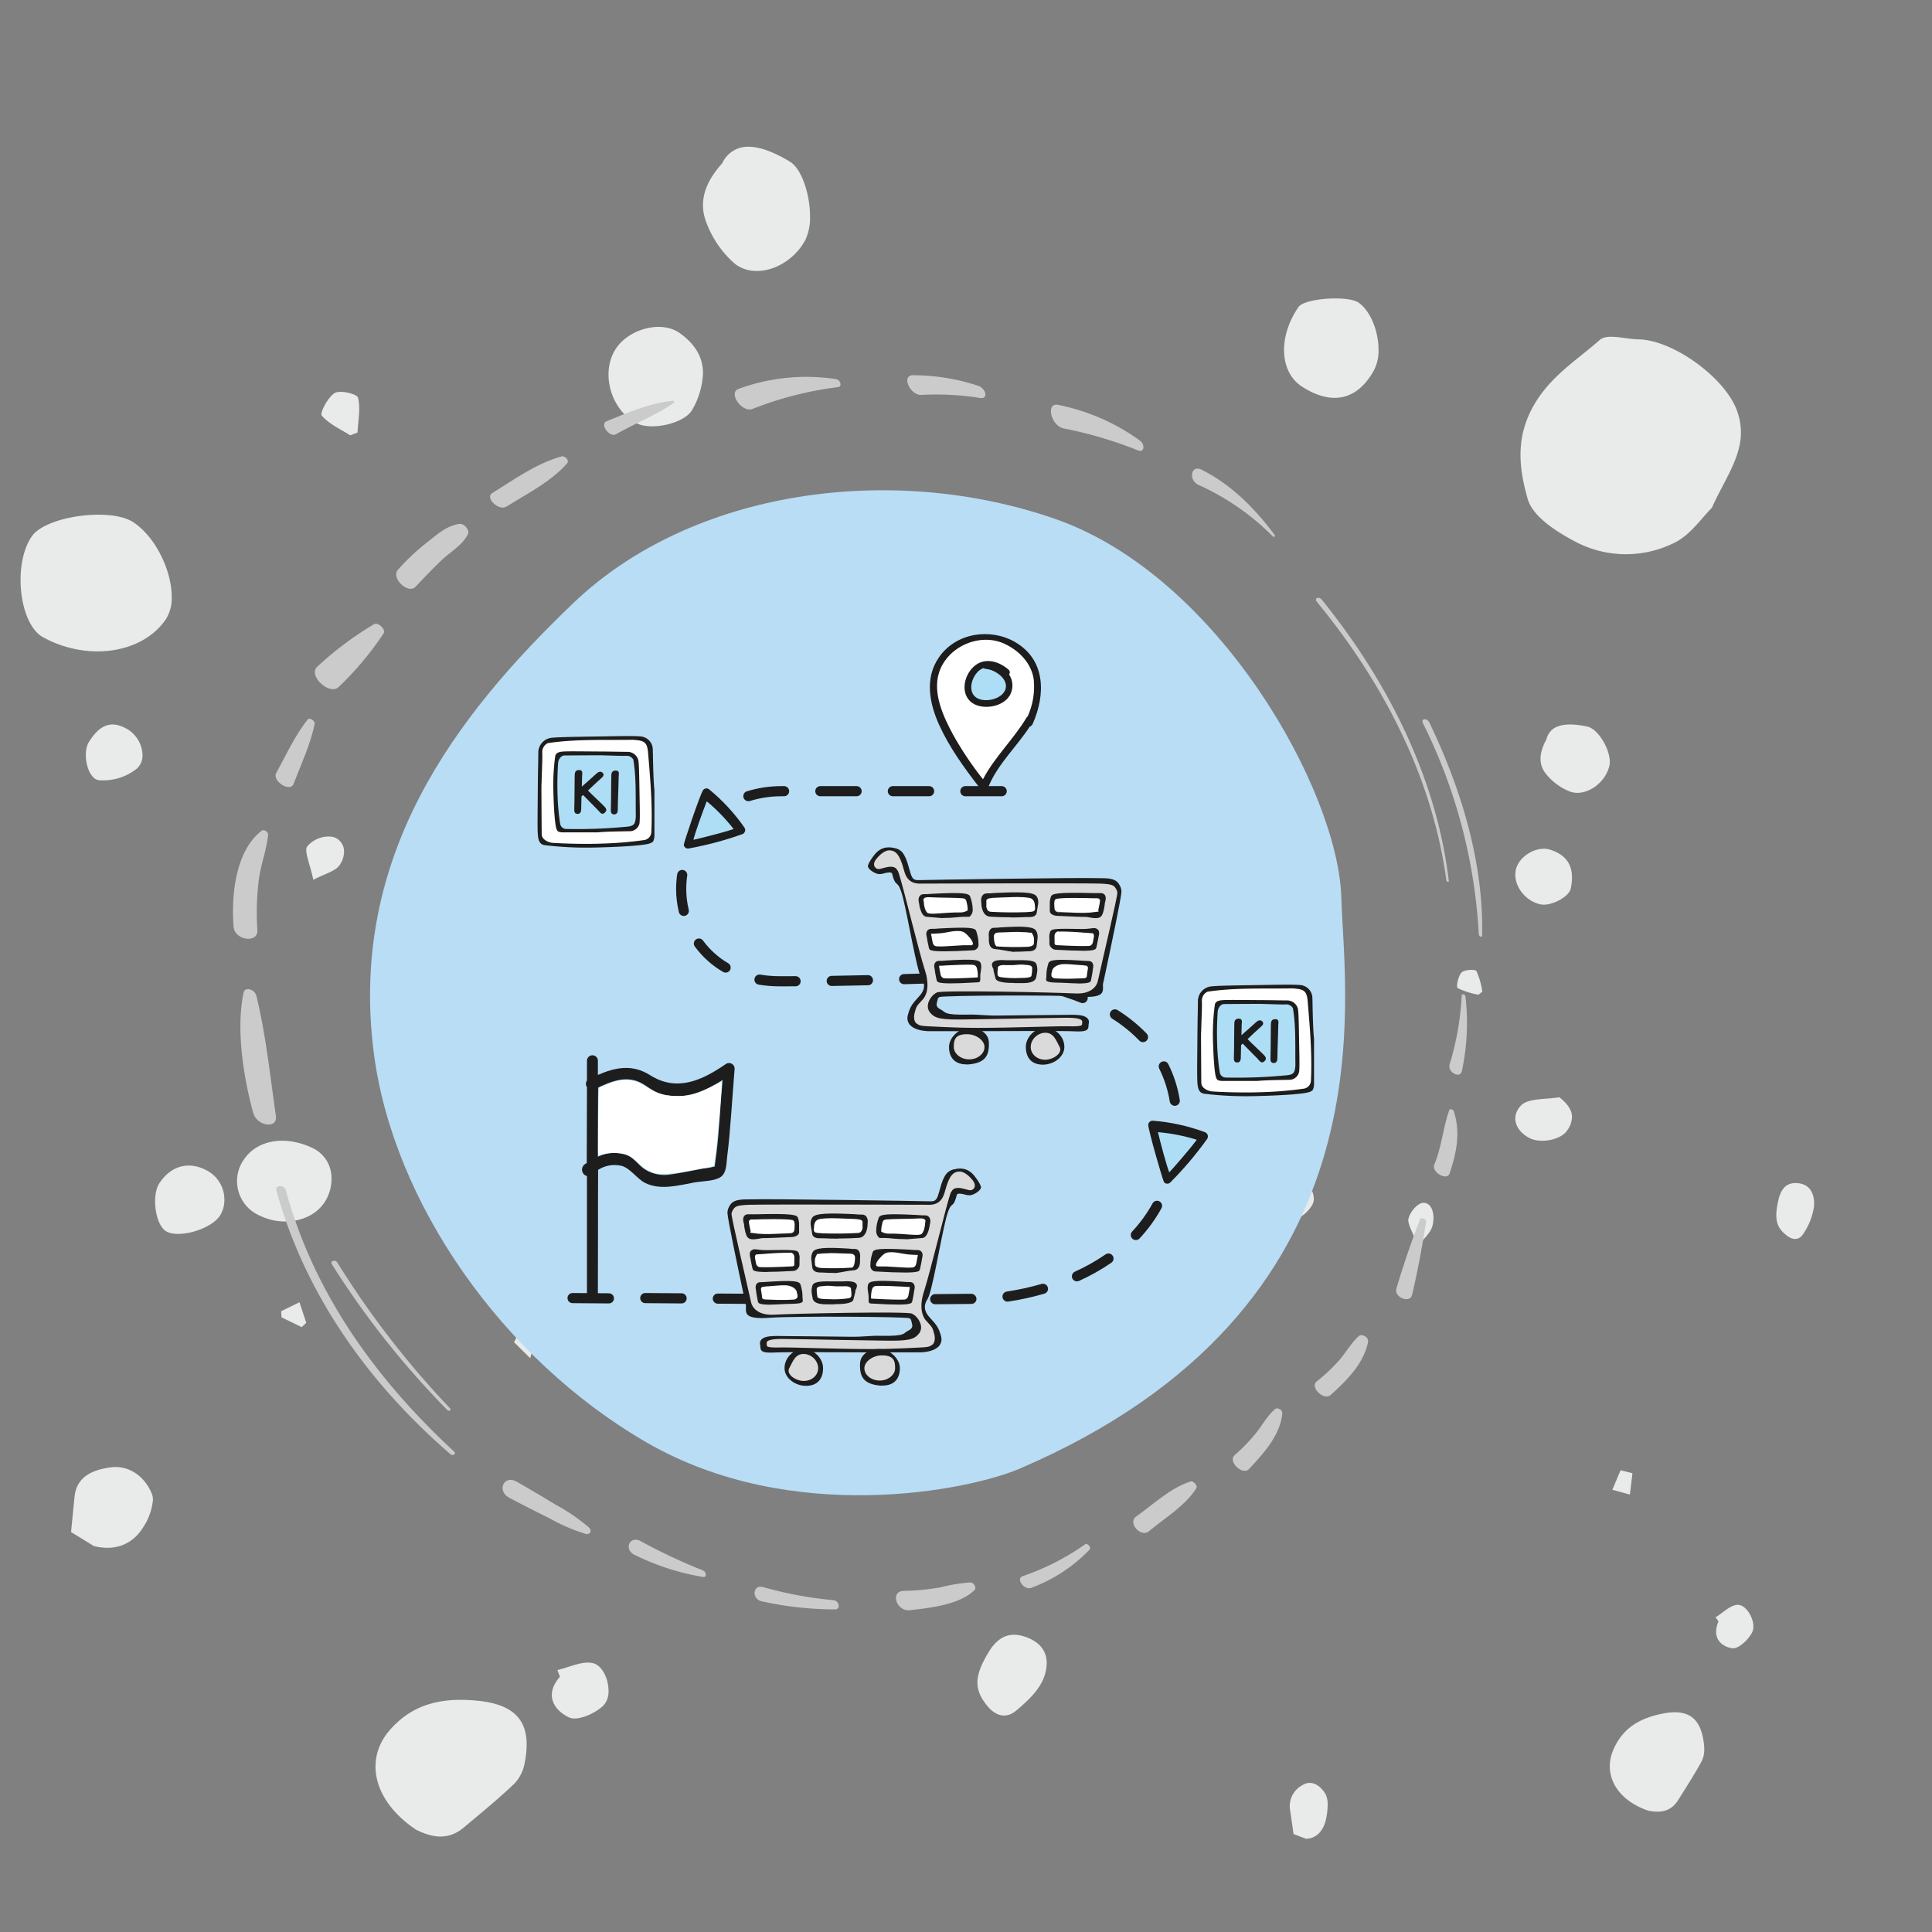 <?xml version="1.0" encoding="UTF-8" standalone="no"?>
<svg
   id="Gruppe_27193"
   data-name="Gruppe 27193"
   width="366"
   height="366"
   viewBox="0 0 366 366"
   version="1.1"
   sodipodi:docname="Iocn-KI-Customer-Journey.svg"
   inkscape:version="1.4 (86a8ad7, 2024-10-11)"
   xml:space="preserve"
   xmlns:inkscape="http://www.inkscape.org/namespaces/inkscape"
   xmlns:sodipodi="http://sodipodi.sourceforge.net/DTD/sodipodi-0.dtd"
   xmlns="http://www.w3.org/2000/svg"
   xmlns:svg="http://www.w3.org/2000/svg"
   xmlns:rdf="http://www.w3.org/1999/02/22-rdf-syntax-ns#"
   xmlns:cc="http://creativecommons.org/ns#"
   xmlns:dc="http://purl.org/dc/elements/1.1/"><rect x="0" y="0" width="366" height="366" fill="#808080" stroke="none"/><defs
     id="defs58" /><sodipodi:namedview
     pagecolor="#ffffff"
     bordercolor="#666666"
     borderopacity="1"
     objecttolerance="10"
     gridtolerance="10"
     guidetolerance="10"
     inkscape:pageopacity="0"
     inkscape:pageshadow="2"
     inkscape:window-width="2560"
     inkscape:window-height="1351"
     id="namedview56"
     showgrid="false"
     inkscape:zoom="2.840019"
     inkscape:cx="170.59745"
     inkscape:cy="171.30167"
     inkscape:window-x="-9"
     inkscape:window-y="-9"
     inkscape:window-maximized="1"
     inkscape:current-layer="Gruppe_27193"
     inkscape:document-rotation="0"
     inkscape:showpageshadow="2"
     inkscape:pagecheckerboard="0"
     inkscape:deskcolor="#d1d1d1" /><path
     style="fill:#a0a0a0;stroke:none;stroke-width:0.498px;stroke-linecap:butt;stroke-linejoin:miter;stroke-opacity:1"
     d=""
     id="path944" /><g
     id="g1"><path
       id="Clip-2"
       d="m 343.665,228.035 c 0,0.163 -0.006,0.327 -0.016,0.494 v 0 a 12.319,12.319 0 0 1 -1.934,5.059 v 0 c -0.785,1.347 -1.985,1.478 -3.312,0.41 v 0 c -1.912,-1.529 -2.4,-3.163 -1.364,-7.213 v 0 c 0.408,-1.209 1.124,-2.822 3.429,-2.655 v 0 c 2.368,0.174 3.191,1.889 3.2,3.868 v 0.036 z m -11.752,81.229 c -0.729,1.415 -2.616,3.161 -3.773,2.979 v 0 c -1.982,-0.3 -3.944,-1.892 -2.584,-5.079 v 0 c -0.182,-0.261 -0.365,-0.522 -0.551,-0.782 v 0 c 1.371,-0.835 2.719,-2.272 4.13,-2.361 v 0 c 1.49,-0.1 3.028,2.25 3.028,4.1 v 0 a 2.446,2.446 0 0 1 -0.25,1.141 z m -9.539,24.372 c -1.382,2.54 -2.956,4.968 -4.49,7.414 v 0 c -1.5,2.379 -3.718,2.33 -5.582,1.98 v 0 c -6.1,-2.04 -8.643,-6.891 -6.7,-11.48 v 0 c 1.846,-4.355 5.274,-6.121 9.4,-6.929 v 0 c 4.926,-0.966 7.323,0.894 7.82,6.023 v 0 c 0.022,0.222 0.033,0.458 0.033,0.7 v 0 a 4.972,4.972 0 0 1 -0.482,2.3 z m 1.933,-237.438 c -1.877,1.831 -4,5.056 -6.969,6.554 v 0 a 20.545,20.545 0 0 1 -19.535,-0.481 v 0 c -3.315,-1.788 -7.488,-4.563 -8.393,-7.741 v 0 c -1.5,-5.273 -2.361,-10.943 0.691,-16.893 v 0 c 3.105,-6.058 8.386,-9.21 12.976,-13.249 v 0 c 1.407,-1.238 4.8,-0.141 7.289,-0.1 v 0 c 6.548,0.1 16.209,7.14 18.58,13.227 v 0 a 11.988,11.988 0 0 1 0.858,4.39 v 0 c 0,4.947 -3.223,9.138 -5.5,14.295 z m -15.54,186.932 q -1.668,-0.459 -3.326,-0.909 v 0 c 0.52,-1.233 1.045,-2.462 1.56,-3.691 v 0 c 0.754,0.179 1.508,0.367 2.252,0.551 v 0 c -0.157,1.351 -0.32,2.7 -0.487,4.049 z m -3.9,-137.989 c -0.806,3.292 -4.5,5.879 -7.464,4.81 v 0 a 11.068,11.068 0 0 1 -4.484,-3.285 v 0 c -1.812,-2.177 -1.024,-4.651 0.032,-6.594 v 0 c 0.663,-2.644 3.32,-3.366 7.722,-2.435 v 0 c 2.027,0.425 4.287,4.141 4.287,6.686 v 0 a 3.3,3.3 0 0 1 -0.093,0.818 z m -7.3,23.182 c -0.337,1.62 -3.758,3.377 -5.662,3.007 v 0 c -3.155,-0.612 -5.462,-3.935 -4.691,-6.76 v 0 c 0.67,-2.452 3.979,-4.413 6.486,-3.593 v 0 c 2.64,0.864 4.1,2.49 4.1,5.255 v 0 a 10.335,10.335 0 0 1 -0.235,2.092 z m -0.631,45.763 c -1.26,1.948 -5.244,2.615 -7.356,1.419 v 0 c -2.981,-1.686 -3.173,-4.479 -1.306,-6.2 v 0 c 1.389,-1.275 4.675,-1.019 7.119,-1.443 v 0 c 1.742,1.356 2.409,2.582 2.409,3.758 v 0 a 4.589,4.589 0 0 1 -0.866,2.465 z m -25.577,18.157 c -0.331,1.284 -1.428,2.111 -2.706,3.862 v 0 c -0.917,-2.48 -2.088,-4.309 -1.831,-5.262 v 0 c 0.37,-1.386 1.753,-2.908 2.744,-2.972 v 0 c 1.29,-0.088 1.991,1.216 1.991,2.831 v 0 a 6.2,6.2 0 0 1 -0.2,1.542 z m -11.4,-161.536 c -3.572,5.874 -8.617,5.566 -13.31,2.53 v 0 c -4.324,-2.811 -4.493,-9.542 -0.652,-15.088 v 0 c 1.159,-1.668 9.5,-2.233 11.449,-0.775 v 0 c 2.314,1.735 3.7,5.51 3.7,8.843 v 0 a 7.8,7.8 0 0 1 -1.189,4.491 z m 20.118,117.736 a 14.806,14.806 0 0 1 -3.934,-1.262 v 0 c -0.314,-0.2 0.09,-2.292 0.746,-2.961 v 0 c 0.529,-0.54 2.586,-0.636 2.817,-0.252 v 0 a 14.067,14.067 0 0 1 1.1,3.915 v 0 c -0.244,0.186 -0.485,0.371 -0.729,0.56 z m -28.84,156.029 c -0.5,2.418 -1.862,3.783 -3.805,3.871 v 0 q -1.188,-0.457 -2.379,-0.906 v 0 q -0.314,-2.207 -0.634,-4.407 v 0 a 4.5,4.5 0 0 1 2.357,-4.877 v 0 c 1.679,-1.038 3.389,0.07 4.366,1.787 v 0 a 4.3,4.3 0 0 1 0.367,1.993 v 0 a 13.306,13.306 0 0 1 -0.272,2.539 z m -2.653,-116.191 a 6.893,6.893 0 0 1 -4.165,3.1 v 0 c -1.461,0.317 -3.031,-2.974 -2.617,-4.71 v 0 c 0.714,-2.961 2.023,-3.97 4.314,-3.315 v 0 a 4.121,4.121 0 0 1 2.777,3.685 v 0 a 2.587,2.587 0 0 1 -0.308,1.241 z m -2.219,-19.447 c -1.395,5.334 -7.139,8.408 -12.858,6.873 v 0 c -3.067,-0.818 -5.814,-8.408 -4.6,-12.7 v 0 c 0.877,-3.126 7.649,-6.637 10.643,-5.519 v 0 c 3.553,1.335 6.959,6.524 6.959,10.155 v 0 a 4.83,4.83 0 0 1 -0.141,1.194 z M 232.91,166.062 c -5.636,1.712 -10.437,0.039 -14.173,-7.785 v 0 c -2.558,-5.358 0.85,-11.019 6.569,-10.386 v 0 c 3.507,0.388 6.908,1.805 11.468,3.071 v 0 a 47.44,47.44 0 0 1 1.373,7.362 v 0 c 0.008,0.132 0.008,0.264 0.008,0.392 v 0 a 7.166,7.166 0 0 1 -5.245,7.346 z m -21.474,-19.531 c -1.39,1.25 -3.772,1.441 -5.673,1.245 v 0 c -0.456,-0.043 -1.444,-4.136 -0.8,-4.995 v 0 c 1.191,-1.593 3.407,-2.18 5.2,-3.177 v 0 c 0.539,0.425 1.079,0.844 1.618,1.269 v 0 c -0.021,0.611 0.021,1.312 0.066,2.013 v 0 c 0.033,0.573 0.066,1.145 0.066,1.67 v 0 a 2.8,2.8 0 0 1 -0.473,1.975 z m -2.282,-19.894 c -1.917,1.7 -5.7,2.926 -7.874,2.123 v 0 c -3.482,-1.29 -4.54,-6.313 -2.993,-8.935 v 0 a 7.021,7.021 0 0 1 10.135,-2.543 v 0 c 1.4,0.934 2.294,3.158 2.294,5.312 v 0 a 5.321,5.321 0 0 1 -1.562,4.044 z m -11.43,191.221 c -0.911,2.4 -3.161,4.489 -5.232,6.212 v 0 c -1.839,1.524 -3.832,1.133 -5.539,-1 v 0 c -2.453,-3.072 -2.561,-5.612 0.8,-10.829 v 0 c 1.167,-1.508 3,-3.44 6.656,-2.1 v 0 c 2.827,1.032 3.88,2.884 3.88,4.927 v 0 a 7.925,7.925 0 0 1 -0.563,2.789 z M 178.832,216.107 a 5.3,5.3 0 0 1 -7.3,1.519 v 0 c -2.326,-1.442 -3.3,-5.075 -1.966,-7.3 v 0 c 1.385,-2.313 5.606,-3.323 7.733,-1.571 v 0 a 5.776,5.776 0 0 1 2.4,4.417 v 0 a 5.85,5.85 0 0 1 -0.867,2.94 z M 168.152,100.73 c -1.194,2.111 -6.17,3.3 -7.95,1.539 v 0 c -1.2,-1.18 -1.5,-3.339 -1.976,-4.527 v 0 c 1.6,-2.782 6.607,-3.581 8.974,-2.2 v 0 a 3.02,3.02 0 0 1 1.763,2.654 v 0 a 5.34,5.34 0 0 1 -0.81,2.529 z M 152.585,45.413 c -2.712,5.181 -9.48,7.742 -13.485,4.458 v 0 a 19.288,19.288 0 0 1 -5.31,-7.782 v 0 c -1.758,-4.588 0.55,-8.39 3.034,-11.165 v 0 a 5.314,5.314 0 0 1 4.838,-3.126 v 0 h 0.272 c 2.1,0.044 4.677,1 7.693,2.814 v 0 c 2.265,1.36 3.827,6.244 3.827,10.366 v 0 a 9.823,9.823 0 0 1 -0.868,4.434 z m -21.42,32.161 c -1.386,2.635 -7.792,4.087 -10.656,2.567 v 0 c -4.743,-2.52 -6.714,-9.314 -4,-13.829 v 0 c 2.349,-3.921 8.685,-5.767 12.275,-3.2 v 0 c 2.834,2.027 4.391,4.489 4.391,7.595 v 0 a 15,15 0 0 1 -2.008,6.864 z m -16.857,245.524 c -1.567,1.525 -4.9,2.988 -6.474,2.264 v 0 c -2.7,-1.248 -4.885,-4.164 -1.755,-7.725 v 0 l -0.489,-1.263 v 0 c 2.263,-0.5 4.707,-1.794 6.744,-1.3 v 0 c 1.755,0.421 2.944,2.973 2.944,5.211 v 0 a 3.894,3.894 0 0 1 -0.97,2.818 z m -13.859,-65.8 c -1.022,-1.013 -2.044,-2.016 -3.066,-3.029 v 0 q 1.339,-2.6 2.681,-5.209 v 0 c 0.694,0.654 1.391,1.3 2.091,1.951 v 0 c -0.568,2.1 -1.139,4.186 -1.706,6.287 z m -1.036,76.579 a 7.707,7.707 0 0 1 -1.916,3.966 v 0 c -3.082,2.942 -6.4,5.651 -9.68,8.394 v 0 c -3.188,2.668 -6.42,1.654 -9.009,0.378 v 0 c -8.1,-5.427 -9.8,-13.247 -5.029,-18.792 v 0 c 4.532,-5.269 10.3,-6.259 16.682,-5.637 v 0 c 6.346,0.626 9.309,3.228 9.309,8.308 v 0 a 17.913,17.913 0 0 1 -0.357,3.382 z M 67.718,81.943 c -0.458,0.177 -0.913,0.353 -1.369,0.53 v 0 c -1.864,-1.192 -4.022,-2.13 -5.4,-3.751 v 0 c -0.388,-0.455 1.174,-3.53 2.473,-4.274 v 0 c 1.051,-0.6 4.22,0.187 4.4,0.89 v 0 a 8.391,8.391 0 0 1 0.228,2.079 v 0 c 0,1.481 -0.254,3.027 -0.325,4.525 z m -3.4,81.963 c -0.833,1.18 -2.642,1.537 -4.962,2.766 v 0 c -0.62,-3.006 -1.788,-5.453 -1.152,-6.329 v 0 a 5.329,5.329 0 0 1 4.767,-1.82 v 0 a 2.827,2.827 0 0 1 2.207,2.85 v 0 a 4.471,4.471 0 0 1 -0.86,2.533 z m -3,64.093 c -2.421,3.413 -7.812,4.423 -12.145,2.274 v 0 a 7.111,7.111 0 0 1 -2.878,-10.74 v 0 c 2.625,-3.746 8.1,-4.514 13.292,-1.863 v 0 a 6.266,6.266 0 0 1 3.209,5.724 v 0 a 7.988,7.988 0 0 1 -1.478,4.605 z m -4.172,23.409 c -1.265,-0.616 -2.534,-1.229 -3.8,-1.849 v 0 c -0.032,-0.385 -0.065,-0.767 -0.1,-1.152 v 0 c 1.161,-0.569 2.323,-1.134 3.487,-1.706 v 0 c 0.428,1.3 0.853,2.594 1.285,3.893 v 0 c -0.289,0.272 -0.581,0.547 -0.869,0.815 z M 41.719,230.214 c -1.624,2.643 -7.892,4.489 -10.279,3.022 v 0 c -2.029,-1.246 -2.778,-6.788 -1.227,-9.116 v 0 c 2.335,-3.511 6,-4.3 9.554,-2.037 v 0 a 6.243,6.243 0 0 1 2.74,5.223 v 0 a 5.524,5.524 0 0 1 -0.788,2.908 z M 31.44,117.282 c -4.416,6.542 -14.822,8.074 -23.292,3.434 v 0 C 3.614,118.229 2.371,106.781 6.067,101.556 v 0 c 2.689,-3.8 14.915,-5.467 19.209,-2.607 v 0 c 4.265,2.831 7.253,9.231 7.253,14.109 v 0 a 7.518,7.518 0 0 1 -1.088,4.225 z m -5.508,28.317 a 10.228,10.228 0 0 1 -7.151,2.208 v 0 c -2.218,-0.207 -3.226,-5.116 -1.975,-7.173 v 0 c 2.139,-3.5 4.405,-4.241 7.446,-2.425 v 0 a 5.923,5.923 0 0 1 2.746,4.816 v 0 a 3.373,3.373 0 0 1 -1.066,2.574 z m 1.065,143.92 c -2.036,3.164 -5.332,4.338 -9.218,3.364 v 0 q -2.158,-1.327 -4.319,-2.647 v 0 q 0.325,-3.315 0.654,-6.634 v 0 c 0.384,-3.994 3.62,-5.174 6.785,-5.615 v 0 c 3.783,-0.527 6.689,2.017 7.875,5.023 v 0 a 3.091,3.091 0 0 1 0.2,1.14 v 0 a 11.325,11.325 0 0 1 -1.977,5.369 z"
       fill="#e9eaea" /><path
       id="Pfad_52203"
       data-name="Pfad 52203"
       d="m 199.806,98.274 c 31.05,10.76 53.686,51.569 54.291,71.667 0.605,20.098 10,77.8 -60.894,108.268 -9.656,4.151 -43.181,10.919 -70.625,-4.9 -27.444,-15.819 -48.146,-45.59 -51.77,-73.87 -4.785,-37.35 15.543,-63.92 37.87,-85.254 22.327,-21.334 60.078,-26.67 91.128,-15.91"
       fill="#b9ddf5" /><g
       id="Gruppe_25046"
       data-name="Gruppe 25046"
       transform="translate(44.142,71.085)"><path
         id="Pfad_52204"
         data-name="Pfad 52204"
         d="m 205.267,121.653 c 0.3,-12.883 -3.392,-26.637 -9.995,-40.387 -0.431,-0.894 -1.661,-0.783 -1.223,0.116 a 101.678,101.678 0 0 1 10.589,40 c 0.021,0.387 0.619,0.67 0.628,0.273"
         transform="translate(31.362,-15.479)"
         fill="#cbcbcb" /><path
         id="Pfad_52205"
         data-name="Pfad 52205"
         d="m 205.734,119 c -2.147,-18.047 -10.413,-36.371 -24.046,-53.257 -0.59,-0.732 -1.531,-0.319 -0.932,0.411 13.739,16.745 22.063,34.682 24.518,52.763 0.042,0.3 0.5,0.381 0.459,0.083"
         transform="translate(24.59,-23.211)"
         fill="#cbcbcb" /><path
         id="Pfad_52206"
         data-name="Pfad 52206"
         d="M 79.137,176.7 A 169.647,169.647 0 0 1 57.821,149.128 c -0.4,-0.646 -1.445,-0.325 -1.04,0.322 a 164.7,164.7 0 0 0 21.858,27.6 c 0.342,0.351 0.833,0 0.5,-0.352"
         transform="translate(-38.05,18.974)"
         fill="#cbcbcb" /><path
         id="Pfad_52207"
         data-name="Pfad 52207"
         d="m 83.422,189.658 c -16.121,-14.92 -26.936,-31.351 -31.871,-49.543 -0.273,-1.006 -2.058,-0.947 -1.784,0.056 4.963,18.163 16.156,35.48 32.961,49.981 0.518,0.447 1.2,-0.023 0.694,-0.494"
         transform="translate(-41.564,14.225)"
         fill="#cbcbcb" /><path
         id="Pfad_52208"
         data-name="Pfad 52208"
         d="m 199.689,115.469 a 53.841,53.841 0 0 1 -2.289,13.063 c -0.446,1.445 1.974,2.8 2.32,1.272 a 43.578,43.578 0 0 0 0.682,-14.123 c -0.041,-0.41 -0.694,-0.592 -0.714,-0.212"
         transform="translate(33.076,2.025)"
         fill="#cbcbcb" /><path
         id="Pfad_52209"
         data-name="Pfad 52209"
         d="m 198.316,129.863 c -1.183,3.322 -1.433,7.037 -2.832,10.306 -0.619,1.445 2.406,3.189 2.892,1.732 1.167,-3.486 2.2,-7.6 0.792,-11.815 -0.113,-0.34 -0.751,-0.506 -0.852,-0.223"
         transform="translate(32.093,9.336)"
         fill="#cbcbcb" /><path
         id="Pfad_52210"
         data-name="Pfad 52210"
         d="m 195.177,143.632 c -1.646,4.29 -3.175,8.661 -4.478,13.149 -0.473,1.631 2.567,2.87 2.969,1.186 1.09,-4.568 1.941,-9.206 2.659,-13.869 0.08,-0.518 -0.967,-0.947 -1.15,-0.467"
         transform="translate(29.69,16.264)"
         fill="#cbcbcb" /><path
         id="Pfad_52211"
         data-name="Pfad 52211"
         d="m 188.773,158.3 c -1.445,1.283 -2.42,3.088 -3.7,4.552 a 31.907,31.907 0 0 1 -4.3,4.058 c -1.336,1.059 1.369,3.725 2.662,2.557 2.85,-2.579 6.253,-5.862 7.071,-10.034 0.182,-0.926 -1.208,-1.6 -1.733,-1.132"
         transform="translate(24.513,23.71)"
         fill="#cbcbcb" /><path
         id="Pfad_52212"
         data-name="Pfad 52212"
         d="m 178.12,167.486 c -1.477,1.22 -2.4,3.034 -3.609,4.526 a 35.247,35.247 0 0 1 -4.067,4.213 c -1.33,1.179 1.515,3.933 2.748,2.6 2.54,-2.737 5.868,-6.262 6.285,-10.473 0.074,-0.745 -0.909,-1.239 -1.357,-0.87"
         transform="translate(19.298,28.369)"
         fill="#cbcbcb" /><path
         id="Pfad_52213"
         data-name="Pfad 52213"
         d="m 168.411,176.561 c -3.921,1.269 -7.048,4.365 -10.3,6.646 -1.643,1.15 0.893,4.074 2.447,2.77 3.022,-2.536 6.863,-4.793 8.969,-8.144 0.3,-0.486 -0.548,-1.456 -1.116,-1.272"
         transform="translate(12.967,33.011)"
         fill="#cbcbcb" /><path
         id="Pfad_52214"
         data-name="Pfad 52214"
         d="m 155.643,184.494 a 47.177,47.177 0 0 1 -11.829,6.023 c -1.32,0.489 0.315,2.68 1.623,2.216 a 29.5,29.5 0 0 0 11.077,-7.257 c 0.387,-0.388 -0.411,-1.322 -0.872,-0.982"
         transform="translate(5.76,36.996)"
         fill="#cbcbcb" /><path
         id="Pfad_52215"
         data-name="Pfad 52215"
         d="m 141.8,189.257 a 31.7,31.7 0 0 0 -5.651,0.924 43.262,43.262 0 0 1 -6.958,0.67 c -2.635,0.045 -1.4,3.951 1.17,3.662 4.156,-0.468 9.549,-1.108 12.261,-3.841 0.391,-0.395 -0.128,-1.417 -0.822,-1.415"
         transform="translate(-2.132,39.441)"
         fill="#cbcbcb" /><path
         id="Pfad_52216"
         data-name="Pfad 52216"
         d="m 124.828,192.334 a 72.8,72.8 0 0 1 -13.3,-2.477 c -1.954,-0.524 -2.18,2.257 -0.277,2.691 a 64.751,64.751 0 0 0 13.906,1.543 c 1.116,0.012 0.846,-1.667 -0.325,-1.757"
         transform="translate(-11.126,39.713)"
         fill="#cbcbcb" /><path
         id="Pfad_52217"
         data-name="Pfad 52217"
         d="m 108.1,189.669 a 106.083,106.083 0 0 1 -11.729,-5.518 c -2.1,-1.131 -3.266,1.56 -1.177,2.587 a 46.414,46.414 0 0 0 12.962,4.189 c 0.8,0.134 0.679,-0.971 -0.056,-1.257"
         transform="translate(-19.134,36.723)"
         fill="#cbcbcb" /><path
         id="Pfad_52218"
         data-name="Pfad 52218"
         d="m 94.542,185.325 a 36.307,36.307 0 0 0 -6.327,-4.311 c -2.408,-1.47 -4.826,-2.9 -7.277,-4.3 -2.474,-1.414 -3.9,1.724 -1.418,3.037 2.482,1.313 4.994,2.591 7.507,3.827 a 34.433,34.433 0 0 0 6.94,3.005 c 0.824,0.193 1.305,-0.562 0.575,-1.256"
         transform="translate(-27.16,32.915)"
         fill="#cbcbcb" /><path
         id="Pfad_52219"
         data-name="Pfad 52219"
         d="m 180.561,61.6 c -3.937,-5.273 -8.357,-9.556 -13.768,-12.276 -2.028,-1.019 -2.567,1.957 -0.574,2.886 a 46.869,46.869 0 0 1 14.049,9.731 c 0.274,0.283 0.512,-0.048 0.292,-0.342"
         transform="translate(16.704,-31.424)"
         fill="#cbcbcb" /><path
         id="Pfad_52220"
         data-name="Pfad 52220"
         d="m 164.042,47.851 a 39.579,39.579 0 0 0 -15.42,-6.738 c -2.48,-0.533 -1.4,4.067 1.1,4.476 a 78.163,78.163 0 0 1 14.09,4.177 c 1.078,0.4 1.295,-1.143 0.232,-1.915"
         transform="translate(7.728,-35.492)"
         fill="#cbcbcb" /><path
         id="Pfad_52221"
         data-name="Pfad 52221"
         d="m 142.548,39.356 a 39.474,39.474 0 0 0 -12.333,-1.99 c -2.258,-0.023 -0.554,3.885 1.656,3.724 a 52.55,52.55 0 0 1 11.116,0.589 c 1.531,0.218 1.09,-1.811 -0.44,-2.322"
         transform="translate(-1.409,-37.365)"
         fill="#cbcbcb" /><path
         id="Pfad_52222"
         data-name="Pfad 52222"
         d="m 126.6,37.987 a 37.4,37.4 0 0 0 -18.437,1.853 c -2.052,0.744 0.682,4.622 2.676,3.787 A 66.32,66.32 0 0 1 127.076,39.5 c 0.714,-0.1 0.432,-1.384 -0.48,-1.509"
         transform="translate(-12.391,-37.257)"
         fill="#cbcbcb" /><path
         id="Pfad_52223"
         data-name="Pfad 52223"
         d="m 104.012,40.578 c -4.509,0.473 -8.655,2.316 -12.547,3.87 -1.357,0.542 0.577,3.157 1.768,2.478 3.606,-2.06 7.735,-3.65 11.025,-6 0.123,-0.089 -0.077,-0.364 -0.245,-0.346"
         transform="translate(-20.7,-35.741)"
         fill="#cbcbcb" /><path
         id="Pfad_52224"
         data-name="Pfad 52224"
         d="m 90.173,47.594 c -4.884,1.367 -9.04,4.436 -13.128,6.943 -1.411,0.866 1.266,3.431 2.661,2.573 3.972,-2.448 8.609,-4.826 11.568,-8.238 0.432,-0.5 -0.393,-1.477 -1.1,-1.278"
         transform="translate(-27.958,-32.206)"
         fill="#cbcbcb" /><path
         id="Pfad_52225"
         data-name="Pfad 52225"
         d="m 76.806,56.075 c -2.43,0.339 -4.347,2.1 -6.024,3.43 a 41.6,41.6 0 0 0 -5.628,5.273 c -1.325,1.521 1.923,4.689 3.349,3.2 1.691,-1.768 3.358,-3.553 5.146,-5.217 1.591,-1.48 3.883,-2.79 4.8,-4.793 0.322,-0.7 -0.682,-2.025 -1.644,-1.891"
         transform="translate(-33.927,-27.908)"
         fill="#cbcbcb" /><path
         id="Pfad_52226"
         data-name="Pfad 52226"
         d="M 65.812,68.724 A 62.173,62.173 0 0 0 55.09,76.746 c -1.9,1.652 2.337,5.61 4.065,3.83 a 59.279,59.279 0 0 0 8.478,-10.123 c 0.452,-0.738 -1.006,-2.179 -1.822,-1.73"
         transform="translate(-39.101,-21.552)"
         fill="#cbcbcb" /><path
         id="Pfad_52227"
         data-name="Pfad 52227"
         d="m 55.767,80.713 c -2.423,3.028 -4.073,6.693 -5.967,10.132 -0.858,1.557 2.633,3.752 3.266,2.1 1.426,-3.736 3.171,-7.364 4.005,-11.386 0.114,-0.554 -0.955,-1.28 -1.3,-0.843"
         transform="translate(-41.602,-15.514)"
         fill="#cbcbcb" /><path
         id="Pfad_52228"
         data-name="Pfad 52228"
         d="m 49.733,94.71 c -4.771,3.681 -5.794,11.634 -5.318,18.157 0.19,2.615 4.642,3.234 4.508,0.693 a 50.605,50.605 0 0 1 0.3,-9.749 c 0.4,-2.858 1.444,-5.445 1.732,-8.325 0.059,-0.581 -0.8,-1.1 -1.221,-0.775"
         transform="translate(-44.31,-8.418)"
         fill="#cbcbcb" /><path
         id="Pfad_52229"
         data-name="Pfad 52229"
         d="m 45.845,115.233 c -1.4,6.608 -0.208,15.38 1.817,22.8 0.691,2.536 4.674,3.151 4.3,0.587 -1.08,-7.438 -1.852,-15.228 -3.689,-22.739 -0.31,-1.271 -2.188,-1.771 -2.427,-0.644"
         transform="translate(-43.842,1.693)"
         fill="#cbcbcb" /></g><g
       id="g28"
       transform="matrix(0.825,0,0,0.825,58.401,87.855)"><path
         d="m 135.646,193.021 -8.321,-0.006 c -0.643,0 -1.164,-0.522 -1.164,-1.165 0,-0.642 0.521,-1.163 1.164,-1.163 v 0 l 8.316,0.005 c 0.643,0 1.164,0.521 1.164,1.164 0,0.644 -0.521,1.165 -1.164,1.165 m 8.316,-0.023 c -0.643,0.002 -1.165,-0.519 -1.167,-1.161 -0.001,-0.643 0.519,-1.165 1.161,-1.167 3.207,-0.015 6.03,-0.039 8.304,-0.075 0.632,0.018 1.146,0.517 1.181,1.148 0.009,0.643 -0.505,1.173 -1.148,1.182 -2.279,0.035 -5.11,0.06 -8.327,0.075 z m -24.952,0 v 0 l -8.322,-0.035 c -0.642,-0.001 -1.162,-0.524 -1.161,-1.166 0.002,-0.643 0.524,-1.163 1.167,-1.161 h 0.005 l 8.319,0.033 c 0.643,0 1.164,0.521 1.164,1.164 0,0.644 -0.521,1.165 -1.164,1.165 m -16.643,-0.08 h -0.008 l -8.323,-0.047 c -0.643,-0.002 -1.163,-0.526 -1.161,-1.168 0.003,-0.643 0.526,-1.163 1.169,-1.161 h 0.008 l 8.315,0.045 c 0.643,0.002 1.163,0.524 1.161,1.167 -0.002,0.643 -0.524,1.162 -1.167,1.161 M 85.72,192.809 h -0.009 l -8.333,-0.064 c -0.643,-0.003 -1.161,-0.525 -1.159,-1.169 0.003,-0.643 0.526,-1.161 1.169,-1.158 h 0.01 l 8.329,0.063 c 0.643,0.002 1.163,0.525 1.16,1.168 -0.002,0.643 -0.525,1.162 -1.167,1.16 m -16.695,0 h -0.008 l -8.333,-0.064 c -0.643,-0.003 -1.162,-0.525 -1.159,-1.169 0.003,-0.643 0.526,-1.161 1.169,-1.158 h 0.009 l 8.33,0.063 c 0.643,0.003 1.162,0.526 1.16,1.168 -0.003,0.643 -0.526,1.162 -1.168,1.16 m 91.547,-0.411 c -0.642,0.001 -1.164,-0.519 -1.165,-1.161 -0.002,-0.578 0.422,-1.069 0.994,-1.153 2.696,-0.408 5.362,-0.992 7.981,-1.752 0.618,-0.176 1.262,0.184 1.438,0.802 0.174,0.614 -0.179,1.254 -0.791,1.435 -2.718,0.787 -5.484,1.393 -8.283,1.817 -0.058,0.008 -0.117,0.012 -0.176,0.012 m 15.938,-4.653 c -0.643,0 -1.165,-0.521 -1.165,-1.163 0,-0.457 0.266,-0.871 0.682,-1.06 2.466,-1.115 4.828,-2.445 7.059,-3.975 0.529,-0.366 1.254,-0.234 1.62,0.295 0.366,0.529 0.234,1.254 -0.295,1.62 -2.345,1.608 -4.828,3.004 -7.42,4.174 -0.151,0.069 -0.315,0.105 -0.481,0.106 m 13.526,-9.481 c -0.642,0 -1.163,-0.52 -1.164,-1.162 0,-0.295 0.111,-0.578 0.312,-0.794 1.824,-1.957 3.4,-4.131 4.694,-6.473 0.31,-0.562 1.017,-0.767 1.58,-0.457 0.564,0.311 0.768,1.018 0.458,1.581 -1.386,2.508 -3.074,4.836 -5.027,6.933 -0.22,0.237 -0.529,0.372 -0.853,0.372 m 7.95,-14.386 c -0.102,0 -0.205,-0.014 -0.305,-0.04 -0.621,-0.169 -0.987,-0.808 -0.819,-1.429 0.693,-2.597 1.121,-5.257 1.279,-7.941 0.039,-0.641 0.592,-1.13 1.233,-1.09 0.641,0.04 1.13,0.592 1.09,1.233 -0.168,2.842 -0.621,5.659 -1.355,8.409 -0.138,0.507 -0.597,0.858 -1.122,0.859 m 0.988,-16.447 c -0.568,0 -1.054,-0.411 -1.148,-0.971 -0.419,-2.62 -1.231,-5.162 -2.409,-7.54 -0.296,-0.57 -0.074,-1.273 0.497,-1.568 0.569,-0.296 1.272,-0.074 1.569,0.496 0.005,0.011 0.011,0.023 0.016,0.034 1.282,2.587 2.166,5.352 2.624,8.201 0.104,0.634 -0.324,1.231 -0.958,1.335 -10e-4,0.001 -0.002,0.001 -0.002,0.001 -0.063,0.011 -0.127,0.017 -0.19,0.016 m -7.297,-14.616 c -0.317,0.001 -0.621,-0.129 -0.84,-0.359 -1.864,-1.924 -3.956,-3.615 -6.229,-5.035 -0.543,-0.343 -0.706,-1.062 -0.363,-1.605 0.344,-0.543 1.063,-0.706 1.606,-0.363 2.432,1.52 4.67,3.329 6.666,5.389 0.445,0.464 0.429,1.201 -0.036,1.646 -0.216,0.208 -0.504,0.324 -0.805,0.324 m -13.854,-8.96 c -0.149,-0.002 -0.297,-0.032 -0.434,-0.088 -2.527,-1.01 -5.119,-1.844 -7.76,-2.497 -0.622,-0.155 -1.001,-0.786 -0.846,-1.41 0.156,-0.622 0.787,-1.001 1.41,-0.846 2.745,0.678 5.44,1.545 8.067,2.595 0.596,0.241 0.884,0.919 0.643,1.515 -0.178,0.44 -0.604,0.728 -1.079,0.728 m -69.545,-3.852 c -1.627,0.003 -3.252,-0.129 -4.858,-0.395 -0.634,-0.106 -1.062,-0.707 -0.955,-1.341 0.106,-0.634 0.707,-1.062 1.341,-0.955 1.477,0.243 2.972,0.365 4.47,0.362 l 3.621,-0.009 v 0 c 0.643,-0.002 1.166,0.519 1.167,1.161 0.002,0.643 -0.518,1.166 -1.161,1.167 z m 11.934,-0.084 c -0.643,0.005 -1.168,-0.512 -1.173,-1.155 -0.005,-0.643 0.512,-1.168 1.156,-1.173 3.02,-0.044 5.767,-0.102 8.294,-0.165 0.643,-0.016 1.177,0.492 1.193,1.135 0.016,0.643 -0.493,1.177 -1.136,1.193 -2.534,0.064 -5.291,0.122 -8.317,0.166 z m 41.517,-0.135 c -0.05,0 -0.099,-0.003 -0.148,-0.01 -1.522,-0.191 -2.997,-0.325 -4.385,-0.395 -1.287,-0.067 -2.543,-0.113 -3.793,-0.139 -0.644,-0.007 -1.159,-0.533 -1.152,-1.176 0.006,-0.643 0.532,-1.158 1.175,-1.152 h 0.027 c 1.274,0.029 2.552,0.074 3.861,0.141 1.446,0.075 2.979,0.213 4.559,0.412 0.638,0.079 1.09,0.66 1.011,1.298 -0.072,0.583 -0.569,1.021 -1.156,1.02 m -24.91,-0.272 c -0.643,-0.004 -1.16,-0.528 -1.156,-1.171 0.004,-0.622 0.497,-1.131 1.119,-1.155 l 0.871,-0.029 c 2.703,-0.088 5.143,-0.163 7.444,-0.218 0.637,-10e-4 1.162,0.501 1.19,1.139 0.014,0.642 -0.494,1.174 -1.136,1.189 -2.297,0.052 -4.727,0.13 -7.42,0.216 l -0.87,0.028 h -0.038 m -40.986,-2.658 c -0.207,0.001 -0.41,-0.055 -0.589,-0.16 -2.535,-1.48 -4.74,-3.464 -6.48,-5.83 -0.381,-0.517 -0.27,-1.246 0.248,-1.628 0.517,-0.381 1.246,-0.27 1.628,0.248 1.551,2.114 3.519,3.888 5.783,5.211 0.554,0.325 0.74,1.038 0.415,1.592 -0.209,0.357 -0.591,0.575 -1.004,0.575 m -9.604,-13.02 c -0.537,-0.001 -1.004,-0.368 -1.131,-0.891 -0.421,-1.739 -0.634,-3.522 -0.634,-5.312 0.001,-1.132 0.085,-2.262 0.251,-3.382 0.1,-0.632 0.687,-1.068 1.321,-0.982 0.635,0.094 1.074,0.684 0.981,1.319 0,0.001 0,0.001 0,0.001 -0.149,1.008 -0.223,2.025 -0.224,3.044 0,1.605 0.19,3.205 0.568,4.765 0.151,0.625 -0.233,1.254 -0.858,1.405 -0.09,0.021 -0.182,0.032 -0.274,0.033 m 2.287,-16.081 c -0.644,-10e-4 -1.164,-0.524 -1.163,-1.167 0,-0.197 0.05,-0.39 0.145,-0.562 1.412,-2.562 3.299,-4.832 5.559,-6.689 0.487,-0.419 1.222,-0.364 1.641,0.123 0.419,0.487 0.363,1.222 -0.124,1.641 -0.014,0.011 -0.027,0.023 -0.042,0.034 -2.033,1.672 -3.729,3.715 -4.998,6.021 -0.205,0.37 -0.595,0.599 -1.018,0.599 m 12.55,-10.268 c -0.642,0.003 -1.166,-0.515 -1.169,-1.157 -0.003,-0.511 0.328,-0.964 0.816,-1.117 2.618,-0.807 5.345,-1.21 8.085,-1.194 h 0.46 c 0.643,0 1.165,0.521 1.165,1.164 0,0.643 -0.522,1.164 -1.165,1.164 h -0.455 c -2.503,-0.017 -4.994,0.35 -7.386,1.087 -0.114,0.035 -0.234,0.053 -0.353,0.053 m 58.165,-1.14 h -8.345 c -0.643,0 -1.165,-0.521 -1.165,-1.164 0,-0.643 0.522,-1.164 1.165,-1.164 h 8.345 c 0.643,0 1.164,0.521 1.164,1.164 0,0.643 -0.521,1.164 -1.164,1.164 m -16.669,0 h -8.326 c -0.643,0 -1.165,-0.521 -1.165,-1.164 0,-0.643 0.522,-1.164 1.165,-1.164 h 8.326 c 0.643,0 1.164,0.521 1.164,1.164 0,0.643 -0.521,1.164 -1.164,1.164 m -16.649,0 h -8.328 c -0.643,0 -1.164,-0.521 -1.164,-1.164 0,-0.643 0.521,-1.164 1.164,-1.164 h 8.325 c 0.643,0 1.165,0.521 1.165,1.164 0,0.643 -0.522,1.164 -1.165,1.164"
         fill="#1d1d1d"
         id="path10" /><path
         d="m 90.657,74.929 c 0.326,-0.427 0.936,-0.508 1.362,-0.182 0.018,0.014 0.035,0.028 0.052,0.042 3.085,2.529 5.804,5.474 8.079,8.751 0.103,0.15 0.164,0.326 0.176,0.507 0.03,0.449 -0.242,0.863 -0.666,1.013 -3.995,1.419 -8.099,2.514 -12.27,3.275 -0.529,0.111 -1.047,-0.227 -1.158,-0.756 -0.004,-0.017 -0.007,-0.035 -0.01,-0.052 -0.005,-0.517 3.75,-11.577 4.435,-12.598"
         fill="#1d1d1d"
         id="path19" /><path
         d="m 88.438,86.348 c 0.835,-0.177 6.21,-1.461 9.227,-2.474 -1.819,-2.338 -3.886,-4.472 -6.165,-6.365 -0.936,2.358 -2.681,7.243 -3.065,8.839"
         fill="#aedef6"
         id="path20" /><path
         d="m 192.878,151.801 c 0.026,-0.551 0.494,-0.977 1.045,-0.952 0.022,0.002 0.042,0.003 0.063,0.006 4.079,0.322 8.092,1.21 11.925,2.637 0.173,0.066 0.326,0.177 0.442,0.323 0.287,0.36 0.3,0.867 0.033,1.242 -2.533,3.534 -5.346,6.859 -8.412,9.943 -0.38,0.401 -1.015,0.42 -1.416,0.04 -0.015,-0.013 -0.028,-0.026 -0.041,-0.04 -0.307,-0.431 -3.622,-11.944 -3.645,-13.204"
         fill="#1d1d1d"
         id="path21" /><path
         d="m 197.699,162.715 c 0.601,-0.636 4.373,-4.867 6.32,-7.486 -2.9,-0.904 -5.89,-1.489 -8.916,-1.749 0.593,2.533 1.987,7.67 2.596,9.235"
         fill="#aedef6"
         id="path22" /><path
         d="m 167.136,49.453 c -0.494,-3.654 -3.16,-6.913 -7.132,-8.72 -2.994,-1.296 -6.397,-1.26 -9.363,0.099 -3.014,1.266 -5.348,3.752 -6.423,6.839 -1.567,4.78 0.736,10.125 3.194,14.721 2.038,3.653 4.367,7.135 6.966,10.412 l 0.586,0.767 0.442,-0.856 c 1.528,-2.711 3.307,-5.273 5.312,-7.653 1.684,-2.041 3.235,-4.188 4.645,-6.427 v 0 c 0.036,-0.064 0.085,-0.12 0.144,-0.165 l 0.136,-0.102 0.063,-0.159 c 1.244,-2.74 1.737,-5.762 1.427,-8.756"
         fill="#ffffff"
         id="path23" /><path
         d="m 156.975,46.396 c 1.766,0.276 3.86,2.272 3.901,4.313 0.045,2.102 -1.488,3.906 -3.57,4.2 -2.214,0.38 -4.957,0.008 -5.465,-1.91 -0.364,-1.775 -0.082,-3.621 0.795,-5.207 0.613,-1.038 2.998,-1.605 4.341,-1.396"
         fill="#aedef6"
         id="path24" /><path
         d="m 144.845,59.92 c -2.171,-4.804 -3.384,-10.646 -0.02,-15.483 3.991,-5.742 11.903,-6.725 17.472,-3.496 7.011,4.063 7.066,11.985 4.037,18.801 -0.125,0.295 -0.37,0.523 -0.673,0.628 -3.047,4.672 -7.374,8.638 -9.481,13.8 -0.088,0.265 -0.29,0.477 -0.55,0.579 -0.428,0.166 -0.91,0.117 -1.296,-0.132 -0.139,-0.126 -0.258,-0.273 -0.353,-0.435 -3.458,-4.484 -6.802,-9.096 -9.136,-14.262 m 20.052,-1.581 c 0.078,-0.132 0.18,-0.247 0.302,-0.339 1.195,-2.645 1.673,-5.557 1.387,-8.444 -0.503,-3.72 -3.376,-6.697 -6.775,-8.243 -5.671,-2.58 -13.02,0.68 -14.951,6.568 -1.569,4.794 0.991,10.198 3.154,14.244 2.022,3.623 4.333,7.077 6.912,10.328 2.643,-5.079 7.02,-9.182 9.975,-14.113"
         fill="#1d1d1d"
         id="path25" /><path
         d="m 151.994,54.543 c -2.021,-1.926 -1.501,-5.308 0.265,-7.397 2.484,-2.926 6.077,-1.99 8.509,0.104 0.352,0.262 0.426,0.76 0.164,1.113 -0.005,0.006 -0.01,0.012 -0.014,0.018 0.865,1.291 1.011,2.935 0.388,4.358 -1.354,3.246 -6.951,4.058 -9.316,1.803 m 1.648,-6.684 c -1.224,1.321 -1.943,3.688 -0.902,5.197 1.377,1.989 5.537,1.388 6.917,-0.468 1.943,-2.614 -1.686,-5.288 -4.006,-5.467 -0.216,-0.014 -0.426,-0.081 -0.61,-0.196 -0.537,0.189 -1.018,0.51 -1.399,0.934"
         fill="#1d1d1d"
         id="path26-1" /><path
         d="m 94.878,141.086 c -4.638,2.981 -8.486,4.099 -12.111,3.51 -1.123,-0.148 -2.212,-0.485 -3.221,-0.998 -0.453,-0.248 -0.905,-0.549 -1.382,-0.868 -0.827,-0.615 -1.738,-1.11 -2.703,-1.471 -3.317,-1.06 -6.449,0.252 -9.127,1.563 l -0.235,0.114 v 0.265 c -0.05,3.848 -0.05,12.101 -0.05,15.862 v 0.647 l 0.577,-0.251 c 2.003,-0.977 4.318,-1.095 6.41,-0.326 0.866,0.417 1.64,1.006 2.273,1.729 0.518,0.549 1.092,1.044 1.712,1.474 1.378,0.903 2.997,1.365 4.644,1.325 0.537,-0.001 1.073,-0.038 1.605,-0.108 1.693,-0.229 3.398,-0.562 5.049,-0.884 0.767,-0.151 1.532,-0.3 2.219,-0.431 0.032,0 3.175,-0.143 3.173,-0.883 0.088,-0.911 0.215,-1.782 0.345,-2.681 l 0.055,-0.378 c 0.505,-3.775 0.966,-12.215 1.406,-16.809 l 0.084,-0.868 z"
         fill="#aedef6"
         id="path27-8" /><path
         d="m 63.992,163.564 c 0,8.244 0,18.736 0,26.98 -0.032,0.692 0.504,1.28 1.196,1.312 0.693,0.031 1.28,-0.504 1.312,-1.196 0.002,-0.039 0.002,-0.078 0,-0.116 0.05,-8.683 0,-19.725 0.055,-28.408 1.574,-1.013 3.49,-1.351 5.316,-0.935 2.058,0.495 3.612,3.024 5.518,3.958 3.459,1.704 7.623,0.55 11.184,-0.111 1.705,-0.328 4.664,-0.275 6.119,-1.264 1.404,-0.989 1.302,-3.077 1.501,-4.727 0.707,-5.221 1.253,-14.867 1.707,-20.089 0.036,-0.715 -0.513,-1.324 -1.228,-1.361 -0.236,-0.012 -0.47,0.041 -0.678,0.152 -5.565,3.847 -11.334,6.537 -17.505,2.638 -4.063,-2.583 -7.973,-1.814 -11.986,-0.056 v -3.186 c 0.042,-0.692 -0.486,-1.287 -1.179,-1.328 -0.692,-0.041 -1.287,0.487 -1.328,1.179 -0.003,0.05 -0.003,0.1 0,0.149 v 4.452 c -0.327,0.461 -0.327,1.078 0,1.539 0,4.342 -0.051,13.055 -0.051,17.396 -0.191,0.117 -0.375,0.245 -0.551,0.385 -0.641,0.546 -0.718,1.51 -0.171,2.151 0.202,0.237 0.472,0.407 0.773,0.486 m 2.561,-20.309 c 2.81,-1.373 5.719,-2.528 8.828,-1.538 1.404,0.441 2.707,1.59 4.012,2.307 1.051,0.535 2.186,0.889 3.356,1.045 4.417,0.714 8.626,-1.155 12.388,-3.572 -0.402,4.177 -0.854,12.669 -1.405,16.792 -0.15,1.044 -0.3,2.032 -0.401,3.077 -0.905,0.24 -1.827,0.405 -2.759,0.495 -2.405,0.442 -4.864,0.989 -7.323,1.319 -2.063,0.372 -4.191,-0.04 -5.967,-1.154 -1.455,-0.934 -2.408,-2.583 -4.063,-3.242 -2.192,-0.803 -4.617,-0.685 -6.72,0.329 0,-3.791 0,-12.013 0.05,-15.857"
         fill="#1d1d1d"
         id="path28-0" /></g><path
       style="fill:#ffffff;fill-opacity:1;stroke-width:0.842;stroke-opacity:0.886"
       d="m 123.943,222.211 c -1.2,-0.4 -1.808,-0.792 -3.203,-2.063 -0.991,-0.903 -1.581,-1.298 -2.229,-1.49 -1.13,-0.336 -3.16,-0.336 -4.267,3.4e-4 -0.475,0.144 -0.884,0.263 -0.908,0.264 -0.097,0.004 0.002,-10.896 0.107,-11.882 l 0.113,-1.056 1.408,-0.564 c 3.157,-1.263 4.975,-1.143 7.532,0.497 2.004,1.286 3.009,1.609 5.28,1.702 2.543,0.103 3.987,-0.247 6.774,-1.641 l 2.157,-1.079 -8.3e-4,0.455 c -0.004,2.321 -1.219,15.059 -1.475,15.474 -0.057,0.093 -0.481,0.222 -0.943,0.287 -0.461,0.065 -2.066,0.357 -3.567,0.647 -3.217,0.623 -5.751,0.791 -6.778,0.449 z"
       id="path12" /><g
       id="g3"
       transform="matrix(-1.221,0,0,1.221,187.472,208.482)"><path
         d="m 19.551,41.416 c 0,1.327 -1.122,2.403 -2.507,2.403 -1.385,0 -2.507,-1.076 -2.507,-2.403 0,-1.327 1.123,-2.403 2.507,-2.403 1.385,0 2.507,1.076 2.507,2.403 z"
         fill="#dadada"
         id="path5"
         style="stroke-width:0.265" /><path
         d="m 31.326,41.375 c 0,1.327 -1.123,2.403 -2.507,2.403 -1.385,0 -2.507,-1.076 -2.507,-2.403 0,-1.327 1.122,-2.403 2.507,-2.403 1.385,0 2.507,1.076 2.507,2.403 z"
         fill="#dadada"
         id="path6"
         style="stroke-width:0.265" /><path
         d="m 2.022,13.177 1.233,-1.807 1.295,-0.74 1.87,0.74 1.048,2.772 0.205,0.781 c 0.164,0.678 0.781,1.13 1.48,1.109 l 5.528,-0.226 11.425,0.082 13.152,0.205 1.13,1.171 -1.829,8.42 -1.295,6.654 -1.377,0.924 h -5.61 l -17.898,0.246 -1.233,1.314 0.246,1.171 1.993,0.965 h 4.192 l 7.09,-0.267 h 5.877 l 3.987,0.267 0.822,0.883 -1.459,0.74 -3.946,0.226 -5.425,-0.226 -15.145,0.082 L 7.797,37.493 8.557,35.131 9.934,33.201 10.448,30.695 8.968,25.643 6.482,17.572 5.413,13.773 2.865,14.471 2.002,13.239 v 0 z"
         fill="#dadada"
         id="path7"
         style="stroke-width:0.265" /><path
         d="m 9.77,18.127 0.185,2.526 2.055,0.698 5.035,-0.472 v -1.684 l -0.473,-1.068 h -3.206 z"
         fill="#ffffff"
         id="path8"
         style="stroke-width:0.265" /><path
         d="m 30.155,18.127 0.185,2.177 2.055,0.575 5.076,-0.39 0.432,-2.054 -0.904,-0.308 h -3.206 z"
         fill="#ffffff"
         id="path9"
         style="stroke-width:0.265" /><path
         d="m 20.681,23.569 0.185,2.67 1.726,0.103 4.644,-0.308 v -2.157 l -0.76,-0.308 h -2.733 z"
         fill="#ffffff"
         id="path10-7"
         style="stroke-width:0.265" /><path
         d="m 11.147,23.569 0.185,2.67 1.706,0.103 4.644,-0.308 v -2.157 l -0.76,-0.308 h -2.713 z"
         fill="#ffffff"
         id="path11"
         style="stroke-width:0.265" /><path
         d="m 30.134,23.466 0.185,2.629 1.705,0.144 4.644,-0.329 v -2.136 l -0.76,-0.308 h -2.713 z"
         fill="#ffffff"
         id="path12-6"
         style="stroke-width:0.265" /><path
         d="m 29.785,28.724 -0.205,2.341 1.706,0.123 4.439,-0.308 0.205,-2.156 -0.76,-0.308 h -2.713 z"
         fill="#ffffff"
         id="path13"
         style="stroke-width:0.265" /><path
         d="m 21.113,28.765 0.02,2.115 1.5,0.329 4.418,-0.288 0.226,-2.156 -0.781,-0.308 h -2.713 z"
         fill="#ffffff"
         id="path14"
         style="stroke-width:0.265" /><path
         d="m 12.359,28.765 0.021,2.115 1.5,0.329 4.829,-0.329 -0.185,-2.115 -0.76,-0.308 h -2.713 z"
         fill="#ffffff"
         id="path15"
         style="stroke-width:0.265" /><path
         d="m 19.572,17.921 0.185,2.424 2.26,0.678 5.528,-0.452 v -1.602 l -0.534,-1.047 h -3.494 z"
         fill="#ffffff"
         id="path16"
         style="stroke-width:0.265" /><path
         d="M 12.42,39.074 H 10.612 C 9.831,39.033 8.434,38.849 7.776,38.006 7.489,37.596 7.386,37.123 7.53,36.589 7.879,35.213 8.331,34.721 9.153,33.817 L 9.297,33.653 C 9.811,33.098 10.489,32.133 9.646,30.839 8.907,29.71 7.591,21.577 6.77,18.352 5.906,15.066 5.742,17.223 5.084,14.615 v 0 C 4.982,14.348 4.365,14.451 3.893,14.574 3.646,14.635 3.214,14.8 2.721,14.635 1.858,14.348 1.221,13.691 1.344,13.362 1.488,12.91 1.838,12.356 2.372,11.678 3.481,10.302 4.797,10.507 5.454,10.671 h 0.082 c 0.863,0.247 1.521,0.575 2.178,3.101 l 0.041,0.144 c 0.37,1.335 0.514,1.766 1.459,1.725 1.192,-0.041 25.112,-0.411 27.659,-0.308 1.213,0.041 2.733,-0.144 3.391,0.883 0.226,0.349 0.411,0.719 0.411,1.232 -0.062,1.068 -1.521,8.05 -2.733,13.719 l -0.082,0.349 c -0.329,1.006 1.069,2.588 -4.007,2.177 -3.308,-0.247 -20.488,-0.164 -21.392,0.082 -0.329,0.144 -0.288,0.39 -0.432,0.904 -0.082,0.287 -0.082,0.719 0.596,1.027 0.822,0.39 0.267,0.883 4.254,0.801 1.829,-0.041 2.569,0.185 4.911,0.144 3.617,-0.062 9.083,-0.082 10.254,-0.103 2.096,-0.062 3.123,0.041 3.514,0.76 0.164,0.329 0,0.616 0,0.965 0.041,1.047 -1.356,0.842 -3,0.801 -1.849,-0.061 -8.487,0 -13.809,0 H 12.441 Z M 5.989,14.204 c 0.308,0.719 1.151,3.984 2.034,7.455 0.822,3.183 1.685,6.49 2.096,7.763 1.027,3.019 0.062,4.395 -0.267,4.724 l -0.144,0.164 c -0.781,0.863 -0.863,0.863 -1.151,2.054 -0.082,0.308 -0.144,1.212 0.349,1.54 0.493,0.329 0.658,0.349 1.726,0.411 0.493,0 3.761,0.247 7.809,0.247 5.322,0 12.206,-0.288 14.056,-0.247 1.932,0.062 2.014,-0.164 2.055,-0.246 0,0 0.082,-0.493 0,-0.616 -0.144,-0.287 -0.925,-0.513 -3,-0.452 -1.151,0 -4.562,0.082 -8.158,0.144 -2.343,0.041 -4.747,0.082 -6.597,0.103 -4.13,0.082 -5.055,-0.103 -5.856,-1.109 -0.288,-0.39 -0.39,-0.883 -0.247,-1.396 0.185,-0.719 0.76,-1.417 1.377,-1.684 0.863,-0.37 18.535,0 21.207,0.164 2.815,0.205 3.596,-1.273 3.719,-1.889 l 0.082,-0.349 c 0.842,-3.799 2.938,-12.569 2.959,-13.37 0,-0.411 -0.349,-0.842 -0.432,-0.945 -0.37,-0.411 -1.336,-0.452 -2.301,-0.493 -2.774,-0.082 -27.475,0 -27.639,0 C 7.838,16.278 7.242,15.292 6.913,14.04 L 6.872,13.896 C 6.256,11.616 5.619,11 4.571,11.021 v 0 c 0,0 -0.863,0 -1.911,1.314 -0.37,0.452 -0.473,0.904 -0.267,1.232 0.144,0.246 0.411,0.39 0.678,0.349 0.144,0 0.349,-0.082 0.555,-0.123 0.801,-0.226 1.911,-0.514 2.301,0.37 h 0.041 z"
         fill="#1d1d1d"
         id="path17"
         style="stroke-width:0.265" /><path
         d="M 12.914,21.536 C 11.783,21.433 11.619,21.433 10.427,21.33 9.564,21.269 9.297,19.502 9.276,19.236 9.215,19.03 9.092,18.496 9.359,18.127 c 0.144,-0.206 0.37,-0.308 0.637,-0.308 0.267,0 0.76,0 1.356,-0.062 4.809,-0.246 5.672,-0.082 5.857,0.452 0.246,0.739 0.37,1.15 0.39,2.074 0,0.452 -0.288,0.904 -0.514,1.047 h -0.904 c -0.781,0 -1.439,0.185 -3.226,0.185 v 0 z m -2.897,-2.382 c 0,0.287 0.144,1.15 0.514,1.54 0.534,0.39 2.61,-0.082 5.199,-0.041 0.308,0 0.596,-0.082 0.884,-0.205 v 0 c 0.082,-0.041 0.164,-0.082 0.205,-0.123 0,-0.596 -0.082,-0.924 -0.185,-1.355 -0.103,-0.431 -0.308,-0.472 -0.596,-0.513 -1.089,-0.103 -3.555,-0.082 -4.706,-0.144 -1.212,-0.082 -1.192,0.082 -1.377,0.267 -0.493,0.452 0,0 0,0 0,0.062 0,0.288 0.062,0.473 v 0.082 h 0.041 z"
         fill="#1d1d1d"
         id="path18"
         style="stroke-width:0.265" /><path
         d="m 35.271,21.351 c -1.007,0 -2.24,-0.062 -4.459,-0.164 h -0.123 c -0.555,-0.041 -1.151,-0.288 -1.13,-0.781 v -0.678 c 0,-0.493 -0.041,-0.904 0.164,-1.499 0.164,-0.514 0.883,-0.719 6.719,-0.575 0.473,0 0.843,0 1.048,0 0.37,0 0.555,0.206 0.617,0.308 0.246,0.39 0.082,0.945 0,1.191 -0.082,0.246 0,0.041 0,0.082 -0.041,0.247 -0.103,1.006 -0.37,1.663 -0.308,0.801 -1.048,0.719 -2.445,0.452 v 0 z M 31.059,20.591 c 0.082,0.041 0,0 1.356,0.062 v 0 c 3.617,0.185 3.637,-0.041 4.315,-0.082 0.678,-0.041 0.308,-0.123 0.349,-0.287 0.144,-0.616 0.246,-1.212 0.246,-1.212 v -0.082 0 c 0.103,-0.247 -0.082,-0.534 -0.37,-0.534 h -0.596 c -1.213,-0.041 -4.644,-0.123 -5.754,0.082 -0.164,0.041 -0.267,0.164 -0.308,0.308 -0.062,0.288 -0.062,0.555 -0.041,0.883 0.02,0.329 0,0.904 0.76,0.904 v 0 z"
         fill="#1d1d1d"
         id="path19-3"
         style="stroke-width:0.265" /><path
         d="m 34.511,26.588 c -0.904,0 -2.199,-0.041 -4.048,-0.144 -0.432,0 -0.966,-0.472 -0.966,-0.945 v -0.657 c 0,-0.493 -0.082,-0.514 0.082,-1.088 0.185,-0.575 0.452,-0.616 5.199,-0.534 0.658,0 1.439,-0.144 1.685,-0.144 0.247,0 0.555,0.185 0.617,0.308 0.246,0.349 0.082,0.883 0.041,1.047 -0.041,0.185 -0.164,0.986 -0.349,1.684 -0.082,0.246 -0.123,0.493 -2.301,0.493 v 0 z M 30.935,23.59 c -0.349,0 -0.616,0.287 -0.637,0.637 -0.021,0.349 0,0.39 0,0.596 v 0.719 c 0,0.061 0.164,0.164 0.246,0.185 2.672,0.144 4.274,0.164 5.076,0.123 0.308,0 0.555,-0.247 0.616,-0.534 0.103,-0.555 0.185,-1.006 0.185,-1.006 l -0.062,-0.246 c 0.041,-0.103 -0.123,-0.082 -0.144,-0.185 -0.288,0 -0.555,-0.041 -1.254,-0.082 -0.986,-0.082 -3,-0.226 -4.048,-0.164 V 23.59 Z"
         fill="#1d1d1d"
         id="path20-6"
         style="stroke-width:0.265" /><path
         d="m 24.051,26.793 c -1.212,-0.144 -2.055,-0.39 -2.959,-0.452 -1.151,-0.082 -0.986,-1.499 -0.986,-1.848 -0.041,-0.205 -0.082,-0.842 0.226,-1.212 0.144,-0.164 0.349,-0.246 0.555,-0.246 0.205,0 0.555,0 1.027,-0.062 3.37,-0.205 5.137,-0.164 5.528,0.534 0.411,0.76 0.164,1.355 0.082,2.3 -0.082,0.924 -1.068,0.883 -1.5,0.883 h -0.082 c -0.616,0.041 -1.274,0.062 -1.932,0.062 v 0.041 z m 0.74,-3.122 c -1.048,0 -2.24,0.082 -2.815,0.082 -0.226,0 -0.411,0 -0.576,0.041 -0.308,0 -0.555,0.308 -0.514,0.616 0.041,0.308 0,0 0,0 v 0.082 c 0,0.493 0.123,1.417 0.493,1.437 1.521,0.103 3.123,0.123 4.562,0.062 h 0.082 c 0.986,-0.041 1.048,-0.431 1.048,-0.431 0.082,-0.76 0.082,-0.986 -0.164,-1.478 -0.247,-0.493 -0.206,-0.247 -0.349,-0.267 -0.37,-0.082 -1.048,-0.123 -1.767,-0.123 v 0 z"
         fill="#1d1d1d"
         id="path21-1"
         style="stroke-width:0.265" /><path
         d="m 23.517,21.413 c -1.068,0 -2.158,-0.041 -3.226,-0.103 -1.089,-0.082 -1.356,-1.376 -1.356,-2.156 -0.041,-0.206 -0.103,-0.781 0.205,-1.171 0.103,-0.123 0.308,-0.287 0.658,-0.287 0.349,0 0.678,0 1.213,-0.062 3.945,-0.185 6.021,-0.164 6.494,0.513 0.514,0.76 0.144,1.499 0.041,2.444 -0.103,0.924 -1.13,0.76 -1.664,0.781 h -0.082 c -0.719,0.041 -1.5,0.062 -2.301,0.062 v 0 z m -3.822,-1.828 c 0,0 0,0.904 0.658,0.965 1.808,0.103 3.719,0.123 5.425,0.062 h 0.082 c 0.185,0 0.349,-0.041 0.493,-0.041 1.192,0 0.884,-0.513 0.884,-1.027 0,-0.226 -0.062,-0.411 -0.144,-0.616 -0.123,-0.288 -0.411,-0.493 -0.719,-0.534 -1.233,-0.205 -2.548,-0.123 -3.637,-0.082 -0.555,0 -1.829,0.082 -2.076,0.082 -0.246,0 0,0 0,0 -0.082,0.082 -1.068,-0.062 -0.945,0.616 v 0.555 0 z"
         fill="#1d1d1d"
         id="path22-5"
         style="stroke-width:0.265" /><path
         d="m 13.119,26.69 c -2.158,0 -2.24,-0.246 -2.301,-0.472 -0.164,-0.657 -0.288,-1.376 -0.329,-1.643 -0.041,-0.267 0,-0.061 0,-0.082 -0.082,-0.205 -0.185,-0.678 0.062,-1.006 0.082,-0.103 0.246,-0.288 0.616,-0.288 0.37,0 0.719,0 1.295,-0.062 4.685,-0.246 5.528,-0.103 5.692,0.431 0.226,0.739 0.329,1.15 0.349,2.074 0,0.472 -0.349,0.863 -0.801,0.883 -2.096,0.123 -3.555,0.164 -4.562,0.164 v 0 z m -1.705,-1.273 c 0.062,0.267 0.288,0.472 0.555,0.493 0.883,0.062 1.212,0 4.089,-0.164 h 1.13 c 0.801,0.082 0.349,-0.719 -0.082,-1.212 -0.432,-0.493 -0.678,-0.719 -0.986,-0.863 -0.986,-0.411 -2.548,0.164 -3.678,0.226 -0.596,0.041 -1.068,0.062 -1.315,0.062 0,0.082 0,0.246 0.082,0.37 v 0.082 c 0,0 0.082,0.493 0.205,1.047 v 0 z"
         fill="#1d1d1d"
         id="path23-4"
         style="stroke-width:0.265" /><path
         d="m 14.167,31.66 c -2.034,0 -2.096,-0.246 -2.158,-0.493 -0.164,-0.657 -0.267,-1.376 -0.308,-1.643 -0.041,-0.267 0,-0.062 0,-0.082 -0.082,-0.226 -0.164,-0.698 0.082,-1.006 0.123,-0.185 0.329,-0.267 0.575,-0.267 0.247,0 0.658,0 1.192,-0.062 4.089,-0.246 5.137,-0.144 5.302,0.452 0.206,0.739 -0.103,1.212 -0.082,2.156 0,0.452 0.082,0.76 -0.37,0.781 -1.952,0.123 -3.288,0.164 -4.213,0.164 v 0 z m -1.541,-1.314 c 0.062,0.287 0.308,0.513 0.596,0.534 0.863,0.041 2.548,0 5.117,-0.144 0,0 0.062,-0.041 0.062,-0.082 0,-0.616 -0.062,-0.965 -0.164,-1.376 -0.062,-0.267 -0.288,-0.473 -0.555,-0.493 -1.027,-0.082 -3.165,0.041 -4.089,0.082 -0.535,0.041 -0.945,0.062 -1.213,0.062 0,0.082 0,0.246 0.062,0.37 v 0.082 c 0,0 0.082,0.472 0.185,1.006 v 0 z"
         fill="#1d1d1d"
         id="path24-2"
         style="stroke-width:0.265" /><path
         d="m 24.072,31.599 c -1.213,0 -2.795,-0.082 -2.939,-0.719 -0.164,-0.719 -0.349,-1.212 -0.308,-1.417 -0.226,-0.411 -0.349,-0.78 -0.123,-1.047 0.308,-0.39 1.213,-0.411 2.117,-0.349 h 1.048 c 2.343,-0.041 3.452,0 3.637,0.678 0.205,0.719 0.103,1.15 0,1.684 l -0.041,0.247 c -0.164,0.945 -1.623,0.945 -2.24,0.945 h -0.123 c 0,0 -0.432,0 -1.027,0 v 0 z m -2.63,-1.355 c 0,0.226 0.185,0.39 0.39,0.431 0.699,0.123 2.096,0.226 3.185,0.144 h 0.185 c 1.377,0 1.48,-0.267 1.5,-0.308 l 0.041,-0.247 c 0.082,-0.39 0.062,-0.616 0.082,-0.965 0,-0.555 -0.863,-0.472 -1.048,-0.513 -0.657,-0.103 -1.295,0 -1.911,0.041 h -1.089 c -0.863,-0.062 -1.13,0.123 -1.213,0.226 -0.062,0.062 -0.062,0.103 -0.062,0.123 v 0.082 c 0,0 0,0.082 0,0.082 0,0 -0.082,0.431 -0.061,0.924 v -0.041 z"
         fill="#1d1d1d"
         id="path25-0"
         style="stroke-width:0.265" /><path
         d="m 33.833,31.66 c -0.884,0 -1.5,-0.082 -3.37,-0.123 -1.87,-0.041 -1.439,-0.452 -1.439,-0.904 0,-0.924 0.103,-1.335 0.308,-2.054 0.164,-0.596 1.171,-0.698 5.117,-0.452 0.514,0.041 0.945,0.062 1.151,0.062 0.205,0 0.432,0.082 0.555,0.267 0.226,0.308 0.144,0.78 0.082,1.006 -0.062,0.226 0,0.082 0,0.103 -0.041,0.247 -0.144,0.986 -0.288,1.622 -0.062,0.247 -0.103,0.493 -2.076,0.493 v 0 z m -2.507,-2.937 c -0.37,0 -1.356,0.37 -1.418,1.047 -0.041,0.37 -0.123,0.103 -0.103,0.678 0,0.288 0.473,0.431 0.493,0.431 2.322,0.144 3.452,0 4.295,0 0.842,0 0.699,-0.288 0.74,-0.657 0.082,-0.493 0.144,-0.883 0.144,-0.883 v -0.082 c 0,-0.514 -0.678,-0.308 -0.699,-0.411 -0.246,0 -0.719,-0.041 -1.212,-0.082 -0.843,-0.062 -1.213,-0.123 -2.24,-0.082 v 0 z"
         fill="#1d1d1d"
         id="path26"
         style="stroke-width:0.265" /><path
         d="m 16.736,44.229 c -2.055,0.041 -2.815,-1.212 -2.815,-2.69 0,-1.479 1.562,-2.978 3.205,-2.978 1.644,0 2.959,0.883 2.98,2.321 0.062,2.115 -0.658,3.183 -3.37,3.368 v 0 z m 0.041,-4.682 c -2.014,-0.041 -2.117,0.986 -2.117,1.992 0,1.006 1.068,1.91 2.384,1.91 1.315,0 2.384,-0.863 2.384,-1.91 0,-1.047 -1.336,-1.992 -2.651,-1.992 z"
         fill="#1d1d1d"
         id="path27"
         style="stroke-width:0.265" /><path
         d="m 28.49,44.27 c -1.911,0 -2.651,-1.232 -2.651,-2.752 0,-1.52 1.418,-2.957 3.021,-2.957 1.603,0 2.959,1.376 2.959,2.957 0,1.581 -1.685,2.752 -3.329,2.752 z m 0.37,-4.949 c -1.192,0 -2.261,1.047 -2.261,2.197 0,1.15 1.007,1.992 2.24,1.992 1.233,0 2.774,-1.027 2.24,-1.992 -0.555,-1.027 -0.904,-2.197 -2.219,-2.197 z"
         fill="#1d1d1d"
         id="path28"
         style="stroke-width:0.265" /></g><g
       id="g3-9"
       transform="matrix(1.221,0,0,1.221,162.785,147.635)"><path
         d="m 19.551,41.416 c 0,1.327 -1.122,2.403 -2.507,2.403 -1.385,0 -2.507,-1.076 -2.507,-2.403 0,-1.327 1.123,-2.403 2.507,-2.403 1.385,0 2.507,1.076 2.507,2.403 z"
         fill="#dadada"
         id="path5-7"
         style="stroke-width:0.265" /><path
         d="m 31.326,41.375 c 0,1.327 -1.123,2.403 -2.507,2.403 -1.385,0 -2.507,-1.076 -2.507,-2.403 0,-1.327 1.122,-2.403 2.507,-2.403 1.385,0 2.507,1.076 2.507,2.403 z"
         fill="#dadada"
         id="path6-3"
         style="stroke-width:0.265" /><path
         d="m 2.022,13.177 1.233,-1.807 1.295,-0.74 1.87,0.74 1.048,2.772 0.205,0.781 c 0.164,0.678 0.781,1.13 1.48,1.109 l 5.528,-0.226 11.425,0.082 13.152,0.205 1.13,1.171 -1.829,8.42 -1.295,6.654 -1.377,0.924 h -5.61 l -17.898,0.246 -1.233,1.314 0.246,1.171 1.993,0.965 h 4.192 l 7.09,-0.267 h 5.877 l 3.987,0.267 0.822,0.883 -1.459,0.74 -3.946,0.226 -5.425,-0.226 -15.145,0.082 L 7.797,37.493 8.557,35.131 9.934,33.201 10.448,30.695 8.968,25.643 6.482,17.572 5.413,13.773 2.865,14.471 2.002,13.239 v 0 z"
         fill="#dadada"
         id="path7-7"
         style="stroke-width:0.265" /><path
         d="m 9.77,18.127 0.185,2.526 2.055,0.698 5.035,-0.472 v -1.684 l -0.473,-1.068 h -3.206 z"
         fill="#ffffff"
         id="path8-2"
         style="stroke-width:0.265" /><path
         d="m 30.155,18.127 0.185,2.177 2.055,0.575 5.076,-0.39 0.432,-2.054 -0.904,-0.308 h -3.206 z"
         fill="#ffffff"
         id="path9-6"
         style="stroke-width:0.265" /><path
         d="m 20.681,23.569 0.185,2.67 1.726,0.103 4.644,-0.308 v -2.157 l -0.76,-0.308 h -2.733 z"
         fill="#ffffff"
         id="path10-7-0"
         style="stroke-width:0.265" /><path
         d="m 11.147,23.569 0.185,2.67 1.706,0.103 4.644,-0.308 v -2.157 l -0.76,-0.308 h -2.713 z"
         fill="#ffffff"
         id="path11-1"
         style="stroke-width:0.265" /><path
         d="m 30.134,23.466 0.185,2.629 1.705,0.144 4.644,-0.329 v -2.136 l -0.76,-0.308 h -2.713 z"
         fill="#ffffff"
         id="path12-6-6"
         style="stroke-width:0.265" /><path
         d="m 29.785,28.724 -0.205,2.341 1.706,0.123 4.439,-0.308 0.205,-2.156 -0.76,-0.308 h -2.713 z"
         fill="#ffffff"
         id="path13-5"
         style="stroke-width:0.265" /><path
         d="m 21.113,28.765 0.02,2.115 1.5,0.329 4.418,-0.288 0.226,-2.156 -0.781,-0.308 h -2.713 z"
         fill="#ffffff"
         id="path14-7"
         style="stroke-width:0.265" /><path
         d="m 12.359,28.765 0.021,2.115 1.5,0.329 4.829,-0.329 -0.185,-2.115 -0.76,-0.308 h -2.713 z"
         fill="#ffffff"
         id="path15-5"
         style="stroke-width:0.265" /><path
         d="m 19.572,17.921 0.185,2.424 2.26,0.678 5.528,-0.452 v -1.602 l -0.534,-1.047 h -3.494 z"
         fill="#ffffff"
         id="path16-4"
         style="stroke-width:0.265" /><path
         d="M 12.42,39.074 H 10.612 C 9.831,39.033 8.434,38.849 7.776,38.006 7.489,37.596 7.386,37.123 7.53,36.589 7.879,35.213 8.331,34.721 9.153,33.817 L 9.297,33.653 C 9.811,33.098 10.489,32.133 9.646,30.839 8.907,29.71 7.591,21.577 6.77,18.352 5.906,15.066 5.742,17.223 5.084,14.615 v 0 C 4.982,14.348 4.365,14.451 3.893,14.574 3.646,14.635 3.214,14.8 2.721,14.635 1.858,14.348 1.221,13.691 1.344,13.362 1.488,12.91 1.838,12.356 2.372,11.678 3.481,10.302 4.797,10.507 5.454,10.671 h 0.082 c 0.863,0.247 1.521,0.575 2.178,3.101 l 0.041,0.144 c 0.37,1.335 0.514,1.766 1.459,1.725 1.192,-0.041 25.112,-0.411 27.659,-0.308 1.213,0.041 2.733,-0.144 3.391,0.883 0.226,0.349 0.411,0.719 0.411,1.232 -0.062,1.068 -1.521,8.05 -2.733,13.719 l -0.082,0.349 c -0.329,1.006 1.069,2.588 -4.007,2.177 -3.308,-0.247 -20.488,-0.164 -21.392,0.082 -0.329,0.144 -0.288,0.39 -0.432,0.904 -0.082,0.287 -0.082,0.719 0.596,1.027 0.822,0.39 0.267,0.883 4.254,0.801 1.829,-0.041 2.569,0.185 4.911,0.144 3.617,-0.062 9.083,-0.082 10.254,-0.103 2.096,-0.062 3.123,0.041 3.514,0.76 0.164,0.329 0,0.616 0,0.965 0.041,1.047 -1.356,0.842 -3,0.801 -1.849,-0.061 -8.487,0 -13.809,0 H 12.441 Z M 5.989,14.204 c 0.308,0.719 1.151,3.984 2.034,7.455 0.822,3.183 1.685,6.49 2.096,7.763 1.027,3.019 0.062,4.395 -0.267,4.724 l -0.144,0.164 c -0.781,0.863 -0.863,0.863 -1.151,2.054 -0.082,0.308 -0.144,1.212 0.349,1.54 0.493,0.329 0.658,0.349 1.726,0.411 0.493,0 3.761,0.247 7.809,0.247 5.322,0 12.206,-0.288 14.056,-0.247 1.932,0.062 2.014,-0.164 2.055,-0.246 0,0 0.082,-0.493 0,-0.616 -0.144,-0.287 -0.925,-0.513 -3,-0.452 -1.151,0 -4.562,0.082 -8.158,0.144 -2.343,0.041 -4.747,0.082 -6.597,0.103 -4.13,0.082 -5.055,-0.103 -5.856,-1.109 -0.288,-0.39 -0.39,-0.883 -0.247,-1.396 0.185,-0.719 0.76,-1.417 1.377,-1.684 0.863,-0.37 18.535,0 21.207,0.164 2.815,0.205 3.596,-1.273 3.719,-1.889 l 0.082,-0.349 c 0.842,-3.799 2.938,-12.569 2.959,-13.37 0,-0.411 -0.349,-0.842 -0.432,-0.945 -0.37,-0.411 -1.336,-0.452 -2.301,-0.493 -2.774,-0.082 -27.475,0 -27.639,0 C 7.838,16.278 7.242,15.292 6.913,14.04 L 6.872,13.896 C 6.256,11.616 5.619,11 4.571,11.021 v 0 c 0,0 -0.863,0 -1.911,1.314 -0.37,0.452 -0.473,0.904 -0.267,1.232 0.144,0.246 0.411,0.39 0.678,0.349 0.144,0 0.349,-0.082 0.555,-0.123 0.801,-0.226 1.911,-0.514 2.301,0.37 h 0.041 z"
         fill="#1d1d1d"
         id="path17-1"
         style="stroke-width:0.265" /><path
         d="M 12.914,21.536 C 11.783,21.433 11.619,21.433 10.427,21.33 9.564,21.269 9.297,19.502 9.276,19.236 9.215,19.03 9.092,18.496 9.359,18.127 c 0.144,-0.206 0.37,-0.308 0.637,-0.308 0.267,0 0.76,0 1.356,-0.062 4.809,-0.246 5.672,-0.082 5.857,0.452 0.246,0.739 0.37,1.15 0.39,2.074 0,0.452 -0.288,0.904 -0.514,1.047 h -0.904 c -0.781,0 -1.439,0.185 -3.226,0.185 v 0 z m -2.897,-2.382 c 0,0.287 0.144,1.15 0.514,1.54 0.534,0.39 2.61,-0.082 5.199,-0.041 0.308,0 0.596,-0.082 0.884,-0.205 v 0 c 0.082,-0.041 0.164,-0.082 0.205,-0.123 0,-0.596 -0.082,-0.924 -0.185,-1.355 -0.103,-0.431 -0.308,-0.472 -0.596,-0.513 -1.089,-0.103 -3.555,-0.082 -4.706,-0.144 -1.212,-0.082 -1.192,0.082 -1.377,0.267 -0.493,0.452 0,0 0,0 0,0.062 0,0.288 0.062,0.473 v 0.082 h 0.041 z"
         fill="#1d1d1d"
         id="path18-2"
         style="stroke-width:0.265" /><path
         d="m 35.271,21.351 c -1.007,0 -2.24,-0.062 -4.459,-0.164 h -0.123 c -0.555,-0.041 -1.151,-0.288 -1.13,-0.781 v -0.678 c 0,-0.493 -0.041,-0.904 0.164,-1.499 0.164,-0.514 0.883,-0.719 6.719,-0.575 0.473,0 0.843,0 1.048,0 0.37,0 0.555,0.206 0.617,0.308 0.246,0.39 0.082,0.945 0,1.191 -0.082,0.246 0,0.041 0,0.082 -0.041,0.247 -0.103,1.006 -0.37,1.663 -0.308,0.801 -1.048,0.719 -2.445,0.452 v 0 z M 31.059,20.591 c 0.082,0.041 0,0 1.356,0.062 v 0 c 3.617,0.185 3.637,-0.041 4.315,-0.082 0.678,-0.041 0.308,-0.123 0.349,-0.287 0.144,-0.616 0.246,-1.212 0.246,-1.212 v -0.082 0 c 0.103,-0.247 -0.082,-0.534 -0.37,-0.534 h -0.596 c -1.213,-0.041 -4.644,-0.123 -5.754,0.082 -0.164,0.041 -0.267,0.164 -0.308,0.308 -0.062,0.288 -0.062,0.555 -0.041,0.883 0.02,0.329 0,0.904 0.76,0.904 v 0 z"
         fill="#1d1d1d"
         id="path19-3-0"
         style="stroke-width:0.265" /><path
         d="m 34.511,26.588 c -0.904,0 -2.199,-0.041 -4.048,-0.144 -0.432,0 -0.966,-0.472 -0.966,-0.945 v -0.657 c 0,-0.493 -0.082,-0.514 0.082,-1.088 0.185,-0.575 0.452,-0.616 5.199,-0.534 0.658,0 1.439,-0.144 1.685,-0.144 0.247,0 0.555,0.185 0.617,0.308 0.246,0.349 0.082,0.883 0.041,1.047 -0.041,0.185 -0.164,0.986 -0.349,1.684 -0.082,0.246 -0.123,0.493 -2.301,0.493 v 0 z M 30.935,23.59 c -0.349,0 -0.616,0.287 -0.637,0.637 -0.021,0.349 0,0.39 0,0.596 v 0.719 c 0,0.061 0.164,0.164 0.246,0.185 2.672,0.144 4.274,0.164 5.076,0.123 0.308,0 0.555,-0.247 0.616,-0.534 0.103,-0.555 0.185,-1.006 0.185,-1.006 l -0.062,-0.246 c 0.041,-0.103 -0.123,-0.082 -0.144,-0.185 -0.288,0 -0.555,-0.041 -1.254,-0.082 -0.986,-0.082 -3,-0.226 -4.048,-0.164 V 23.59 Z"
         fill="#1d1d1d"
         id="path20-6-0"
         style="stroke-width:0.265" /><path
         d="m 24.051,26.793 c -1.212,-0.144 -2.055,-0.39 -2.959,-0.452 -1.151,-0.082 -0.986,-1.499 -0.986,-1.848 -0.041,-0.205 -0.082,-0.842 0.226,-1.212 0.144,-0.164 0.349,-0.246 0.555,-0.246 0.205,0 0.555,0 1.027,-0.062 3.37,-0.205 5.137,-0.164 5.528,0.534 0.411,0.76 0.164,1.355 0.082,2.3 -0.082,0.924 -1.068,0.883 -1.5,0.883 h -0.082 c -0.616,0.041 -1.274,0.062 -1.932,0.062 v 0.041 z m 0.74,-3.122 c -1.048,0 -2.24,0.082 -2.815,0.082 -0.226,0 -0.411,0 -0.576,0.041 -0.308,0 -0.555,0.308 -0.514,0.616 0.041,0.308 0,0 0,0 v 0.082 c 0,0.493 0.123,1.417 0.493,1.437 1.521,0.103 3.123,0.123 4.562,0.062 h 0.082 c 0.986,-0.041 1.048,-0.431 1.048,-0.431 0.082,-0.76 0.082,-0.986 -0.164,-1.478 -0.247,-0.493 -0.206,-0.247 -0.349,-0.267 -0.37,-0.082 -1.048,-0.123 -1.767,-0.123 v 0 z"
         fill="#1d1d1d"
         id="path21-1-1"
         style="stroke-width:0.265" /><path
         d="m 23.517,21.413 c -1.068,0 -2.158,-0.041 -3.226,-0.103 -1.089,-0.082 -1.356,-1.376 -1.356,-2.156 -0.041,-0.206 -0.103,-0.781 0.205,-1.171 0.103,-0.123 0.308,-0.287 0.658,-0.287 0.349,0 0.678,0 1.213,-0.062 3.945,-0.185 6.021,-0.164 6.494,0.513 0.514,0.76 0.144,1.499 0.041,2.444 -0.103,0.924 -1.13,0.76 -1.664,0.781 h -0.082 c -0.719,0.041 -1.5,0.062 -2.301,0.062 v 0 z m -3.822,-1.828 c 0,0 0,0.904 0.658,0.965 1.808,0.103 3.719,0.123 5.425,0.062 h 0.082 c 0.185,0 0.349,-0.041 0.493,-0.041 1.192,0 0.884,-0.513 0.884,-1.027 0,-0.226 -0.062,-0.411 -0.144,-0.616 -0.123,-0.288 -0.411,-0.493 -0.719,-0.534 -1.233,-0.205 -2.548,-0.123 -3.637,-0.082 -0.555,0 -1.829,0.082 -2.076,0.082 -0.246,0 0,0 0,0 -0.082,0.082 -1.068,-0.062 -0.945,0.616 v 0.555 0 z"
         fill="#1d1d1d"
         id="path22-5-4"
         style="stroke-width:0.265" /><path
         d="m 13.119,26.69 c -2.158,0 -2.24,-0.246 -2.301,-0.472 -0.164,-0.657 -0.288,-1.376 -0.329,-1.643 -0.041,-0.267 0,-0.061 0,-0.082 -0.082,-0.205 -0.185,-0.678 0.062,-1.006 0.082,-0.103 0.246,-0.288 0.616,-0.288 0.37,0 0.719,0 1.295,-0.062 4.685,-0.246 5.528,-0.103 5.692,0.431 0.226,0.739 0.329,1.15 0.349,2.074 0,0.472 -0.349,0.863 -0.801,0.883 -2.096,0.123 -3.555,0.164 -4.562,0.164 v 0 z m -1.705,-1.273 c 0.062,0.267 0.288,0.472 0.555,0.493 0.883,0.062 1.212,0 4.089,-0.164 h 1.13 c 0.801,0.082 0.349,-0.719 -0.082,-1.212 -0.432,-0.493 -0.678,-0.719 -0.986,-0.863 -0.986,-0.411 -2.548,0.164 -3.678,0.226 -0.596,0.041 -1.068,0.062 -1.315,0.062 0,0.082 0,0.246 0.082,0.37 v 0.082 c 0,0 0.082,0.493 0.205,1.047 v 0 z"
         fill="#1d1d1d"
         id="path23-4-6"
         style="stroke-width:0.265" /><path
         d="m 14.167,31.66 c -2.034,0 -2.096,-0.246 -2.158,-0.493 -0.164,-0.657 -0.267,-1.376 -0.308,-1.643 -0.041,-0.267 0,-0.062 0,-0.082 -0.082,-0.226 -0.164,-0.698 0.082,-1.006 0.123,-0.185 0.329,-0.267 0.575,-0.267 0.247,0 0.658,0 1.192,-0.062 4.089,-0.246 5.137,-0.144 5.302,0.452 0.206,0.739 -0.103,1.212 -0.082,2.156 0,0.452 0.082,0.76 -0.37,0.781 -1.952,0.123 -3.288,0.164 -4.213,0.164 v 0 z m -1.541,-1.314 c 0.062,0.287 0.308,0.513 0.596,0.534 0.863,0.041 2.548,0 5.117,-0.144 0,0 0.062,-0.041 0.062,-0.082 0,-0.616 -0.062,-0.965 -0.164,-1.376 -0.062,-0.267 -0.288,-0.473 -0.555,-0.493 -1.027,-0.082 -3.165,0.041 -4.089,0.082 -0.535,0.041 -0.945,0.062 -1.213,0.062 0,0.082 0,0.246 0.062,0.37 v 0.082 c 0,0 0.082,0.472 0.185,1.006 v 0 z"
         fill="#1d1d1d"
         id="path24-2-0"
         style="stroke-width:0.265" /><path
         d="m 24.072,31.599 c -1.213,0 -2.795,-0.082 -2.939,-0.719 -0.164,-0.719 -0.349,-1.212 -0.308,-1.417 -0.226,-0.411 -0.349,-0.78 -0.123,-1.047 0.308,-0.39 1.213,-0.411 2.117,-0.349 h 1.048 c 2.343,-0.041 3.452,0 3.637,0.678 0.205,0.719 0.103,1.15 0,1.684 l -0.041,0.247 c -0.164,0.945 -1.623,0.945 -2.24,0.945 h -0.123 c 0,0 -0.432,0 -1.027,0 v 0 z m -2.63,-1.355 c 0,0.226 0.185,0.39 0.39,0.431 0.699,0.123 2.096,0.226 3.185,0.144 h 0.185 c 1.377,0 1.48,-0.267 1.5,-0.308 l 0.041,-0.247 c 0.082,-0.39 0.062,-0.616 0.082,-0.965 0,-0.555 -0.863,-0.472 -1.048,-0.513 -0.657,-0.103 -1.295,0 -1.911,0.041 h -1.089 c -0.863,-0.062 -1.13,0.123 -1.213,0.226 -0.062,0.062 -0.062,0.103 -0.062,0.123 v 0.082 c 0,0 0,0.082 0,0.082 0,0 -0.082,0.431 -0.061,0.924 v -0.041 z"
         fill="#1d1d1d"
         id="path25-0-7"
         style="stroke-width:0.265" /><path
         d="m 33.833,31.66 c -0.884,0 -1.5,-0.082 -3.37,-0.123 -1.87,-0.041 -1.439,-0.452 -1.439,-0.904 0,-0.924 0.103,-1.335 0.308,-2.054 0.164,-0.596 1.171,-0.698 5.117,-0.452 0.514,0.041 0.945,0.062 1.151,0.062 0.205,0 0.432,0.082 0.555,0.267 0.226,0.308 0.144,0.78 0.082,1.006 -0.062,0.226 0,0.082 0,0.103 -0.041,0.247 -0.144,0.986 -0.288,1.622 -0.062,0.247 -0.103,0.493 -2.076,0.493 v 0 z m -2.507,-2.937 c -0.37,0 -1.356,0.37 -1.418,1.047 -0.041,0.37 -0.123,0.103 -0.103,0.678 0,0.288 0.473,0.431 0.493,0.431 2.322,0.144 3.452,0 4.295,0 0.842,0 0.699,-0.288 0.74,-0.657 0.082,-0.493 0.144,-0.883 0.144,-0.883 v -0.082 c 0,-0.514 -0.678,-0.308 -0.699,-0.411 -0.246,0 -0.719,-0.041 -1.212,-0.082 -0.843,-0.062 -1.213,-0.123 -2.24,-0.082 v 0 z"
         fill="#1d1d1d"
         id="path26-17"
         style="stroke-width:0.265" /><path
         d="m 16.736,44.229 c -2.055,0.041 -2.815,-1.212 -2.815,-2.69 0,-1.479 1.562,-2.978 3.205,-2.978 1.644,0 2.959,0.883 2.98,2.321 0.062,2.115 -0.658,3.183 -3.37,3.368 v 0 z m 0.041,-4.682 c -2.014,-0.041 -2.117,0.986 -2.117,1.992 0,1.006 1.068,1.91 2.384,1.91 1.315,0 2.384,-0.863 2.384,-1.91 0,-1.047 -1.336,-1.992 -2.651,-1.992 z"
         fill="#1d1d1d"
         id="path27-7"
         style="stroke-width:0.265" /><path
         d="m 28.49,44.27 c -1.911,0 -2.651,-1.232 -2.651,-2.752 0,-1.52 1.418,-2.957 3.021,-2.957 1.603,0 2.959,1.376 2.959,2.957 0,1.581 -1.685,2.752 -3.329,2.752 z m 0.37,-4.949 c -1.192,0 -2.261,1.047 -2.261,2.197 0,1.15 1.007,1.992 2.24,1.992 1.233,0 2.774,-1.027 2.24,-1.992 -0.555,-1.027 -0.904,-2.197 -2.219,-2.197 z"
         fill="#1d1d1d"
         id="path28-7"
         style="stroke-width:0.265" /></g><g
       id="g5"
       transform="matrix(0.237,0,0,0.237,221.057,180.843)"><path
         id="Pfad_109867"
         data-name="Pfad 109867"
         d="m 117.611,67.118 c -0.993,-8.64 -1.124,-27.212 -1.3,-32.132 a 10.567,10.567 0 0 0 -9,-10.591 c -5.716,-0.7 -19.771,-0.275 -37.892,0 -18.121,0.275 -29.252,0.444 -34.6,1.083 A 11.941,11.941 0 0 0 24.798,36.455 c 0.043,4.988 -0.3,14.212 -0.41,30.663 -0.11,16.451 -0.361,29.387 0,35.139 0.361,5.752 1.764,8.419 5.61,8.959 a 276.305,276.305 0 0 0 40.172,1.891 c 21.261,-0.482 42.254,-1.747 44.887,-3.814 0.589,-0.463 1.938,0.11 2.567,-5.1"
         fill="#1d1d1d" /><path
         id="Pfad_109868"
         data-name="Pfad 109868"
         d="m 115.135,100.66 a 6.716,6.716 0 0 1 -6.137,6.548 301.337,301.337 0 0 1 -32.734,2.733 c -11.943,0.5 -28.337,0.187 -40.2,-0.576 -2,-0.129 -8.5,-2.009 -8.547,-6.92 -0.125,-12.063 -0.168,-24.088 -0.231,-36.067 0,-1.626 0.036,-3.25 0.057,-4.873 h 0.074 c 0.092,-7.22 0.8,-19.647 0.543,-24.2 a 7.924,7.924 0 0 1 4.487,-7.662 c 22.292,-3.329 44.607,-2.279 68.02,-2.648 8.843,0.631 11.357,1.571 12.09,10.459 1.726,20.931 3.64,42.015 2.59,63.2"
         fill="#ffffff" /><path
         id="Pfad_109869"
         data-name="Pfad 109869"
         d="m 72.509,100.972 c 6.7,-0.689 21.112,-0.78 24.928,-0.9 a 7.989,7.989 0 0 0 8.219,-6.231 c 0.543,-3.963 0.209,-13.711 0,-26.278 -0.209,-12.567 -0.345,-20.284 -0.839,-23.991 A 8.947,8.947 0 0 0 96.3,36.624 c -3.871,0.03 -11.028,-0.215 -23.791,-0.276 -12.763,-0.061 -22.8,-0.251 -27.263,0 -4.463,0.251 -6.534,1.224 -6.951,3.892 a 171.591,171.591 0 0 0 -1.466,27.849 c 0.375,14.744 1.357,29.3 2.961,31.126 0.358,0.408 -0.084,1.345 3.952,1.781"
         fill="#1d1d1d" /><path
         id="Pfad_109870"
         data-name="Pfad 109870"
         d="M 47.205,98.257 A 4.856,4.856 0 0 1 42.27,94.142 180.3,180.3 0 0 1 40.209,72.2 253.9,253.9 0 0 1 40.643,45.249 c 0.092,-1.336 1.511,-5.7 5.214,-5.729 9.094,-0.083 18.158,-0.11 27.191,-0.155 1.227,0 2.442,0.025 3.673,0.039 v 0.05 c 5.445,0.06 14.813,0.535 18.242,0.358 a 6.023,6.023 0 0 1 5.773,3.006 c 2.509,14.946 1.725,29.894 2,45.6 -0.478,5.928 -1.187,7.615 -7.887,8.106 A 405.794,405.794 0 0 1 47.205,98.26"
         fill="#aedef6" /><path
         id="Pfad_109871"
         data-name="Pfad 109871"
         d="m 82.793,82.844 c 0.252,-6.636 0.19,-23.643 0.318,-26.036 0.108,-2.053 -0.312,-5.085 3.366,-5.223 3.678,-0.138 2.546,3.075 2.538,4.988 -0.014,6.011 -0.69,20.262 -0.69,26.27 0,1.3 -0.3,3.808 -2.844,3.808 -2.544,0 -2.761,-1.984 -2.687,-3.808 M 53.539,82.435 c 0.271,-6.639 0.2,-23.644 0.326,-26.028 0.111,-2.069 -0.309,-5.1 3.369,-5.236 3.678,-0.136 2.549,3.084 2.549,5 0,2.031 -0.084,5 -0.19,8.268 3.835,-3.434 7.934,-6.926 11.612,-10.355 0.988,-0.921 3.116,-2.5 4.91,-0.838 1.794,1.662 0.44,3.211 -1,4.454 -3.475,3.012 -7.638,7.025 -10.608,9.855 4.524,4.64 10.697,10.224 12.217,11.872 1.392,1.5 3.86,3.351 1.287,5.787 -2.573,2.436 -4.045,-0.529 -5.4,-1.866 -3.957,-3.88 -8.015,-8.268 -11.995,-12.2 -0.407,0.363 -0.836,0.747 -1.292,1.08 -0.132,4.024 -0.241,7.786 -0.241,10.2 0,1.3 -0.3,3.806 -2.845,3.806 -2.545,0 -2.757,-1.984 -2.7,-3.792"
         fill="#1d1d1d" /></g><g
       id="g5-7"
       transform="matrix(0.237,0,0,0.237,96.101,133.749)"><path
         id="Pfad_109867-3"
         data-name="Pfad 109867"
         d="m 117.611,67.118 c -0.993,-8.64 -1.124,-27.212 -1.3,-32.132 a 10.567,10.567 0 0 0 -9,-10.591 c -5.716,-0.7 -19.771,-0.275 -37.892,0 -18.121,0.275 -29.252,0.444 -34.6,1.083 A 11.941,11.941 0 0 0 24.798,36.455 c 0.043,4.988 -0.3,14.212 -0.41,30.663 -0.11,16.451 -0.361,29.387 0,35.139 0.361,5.752 1.764,8.419 5.61,8.959 a 276.305,276.305 0 0 0 40.172,1.891 c 21.261,-0.482 42.254,-1.747 44.887,-3.814 0.589,-0.463 1.938,0.11 2.567,-5.1"
         fill="#1d1d1d" /><path
         id="Pfad_109868-3"
         data-name="Pfad 109868"
         d="m 115.135,100.66 a 6.716,6.716 0 0 1 -6.137,6.548 301.337,301.337 0 0 1 -32.734,2.733 c -11.943,0.5 -28.337,0.187 -40.2,-0.576 -2,-0.129 -8.5,-2.009 -8.547,-6.92 -0.125,-12.063 -0.168,-24.088 -0.231,-36.067 0,-1.626 0.036,-3.25 0.057,-4.873 h 0.074 c 0.092,-7.22 0.8,-19.647 0.543,-24.2 a 7.924,7.924 0 0 1 4.487,-7.662 c 22.292,-3.329 44.607,-2.279 68.02,-2.648 8.843,0.631 11.357,1.571 12.09,10.459 1.726,20.931 3.64,42.015 2.59,63.2"
         fill="#ffffff" /><path
         id="Pfad_109869-5"
         data-name="Pfad 109869"
         d="m 72.509,100.972 c 6.7,-0.689 21.112,-0.78 24.928,-0.9 a 7.989,7.989 0 0 0 8.219,-6.231 c 0.543,-3.963 0.209,-13.711 0,-26.278 -0.209,-12.567 -0.345,-20.284 -0.839,-23.991 A 8.947,8.947 0 0 0 96.3,36.624 c -3.871,0.03 -11.028,-0.215 -23.791,-0.276 -12.763,-0.061 -22.8,-0.251 -27.263,0 -4.463,0.251 -6.534,1.224 -6.951,3.892 a 171.591,171.591 0 0 0 -1.466,27.849 c 0.375,14.744 1.357,29.3 2.961,31.126 0.358,0.408 -0.084,1.345 3.952,1.781"
         fill="#1d1d1d" /><path
         id="Pfad_109870-9"
         data-name="Pfad 109870"
         d="M 47.205,98.257 A 4.856,4.856 0 0 1 42.27,94.142 180.3,180.3 0 0 1 40.209,72.2 253.9,253.9 0 0 1 40.643,45.249 c 0.092,-1.336 1.511,-5.7 5.214,-5.729 9.094,-0.083 18.158,-0.11 27.191,-0.155 1.227,0 2.442,0.025 3.673,0.039 v 0.05 c 5.445,0.06 14.813,0.535 18.242,0.358 a 6.023,6.023 0 0 1 5.773,3.006 c 2.509,14.946 1.725,29.894 2,45.6 -0.478,5.928 -1.187,7.615 -7.887,8.106 A 405.794,405.794 0 0 1 47.205,98.26"
         fill="#aedef6" /><path
         id="Pfad_109871-9"
         data-name="Pfad 109871"
         d="m 82.793,82.844 c 0.252,-6.636 0.19,-23.643 0.318,-26.036 0.108,-2.053 -0.312,-5.085 3.366,-5.223 3.678,-0.138 2.546,3.075 2.538,4.988 -0.014,6.011 -0.69,20.262 -0.69,26.27 0,1.3 -0.3,3.808 -2.844,3.808 -2.544,0 -2.761,-1.984 -2.687,-3.808 M 53.539,82.435 c 0.271,-6.639 0.2,-23.644 0.326,-26.028 0.111,-2.069 -0.309,-5.1 3.369,-5.236 3.678,-0.136 2.549,3.084 2.549,5 0,2.031 -0.084,5 -0.19,8.268 3.835,-3.434 7.934,-6.926 11.612,-10.355 0.988,-0.921 3.116,-2.5 4.91,-0.838 1.794,1.662 0.44,3.211 -1,4.454 -3.475,3.012 -7.638,7.025 -10.608,9.855 4.524,4.64 10.697,10.224 12.217,11.872 1.392,1.5 3.86,3.351 1.287,5.787 -2.573,2.436 -4.045,-0.529 -5.4,-1.866 -3.957,-3.88 -8.015,-8.268 -11.995,-12.2 -0.407,0.363 -0.836,0.747 -1.292,1.08 -0.132,4.024 -0.241,7.786 -0.241,10.2 0,1.3 -0.3,3.806 -2.845,3.806 -2.545,0 -2.757,-1.984 -2.7,-3.792"
         fill="#1d1d1d" /></g></g></svg>
